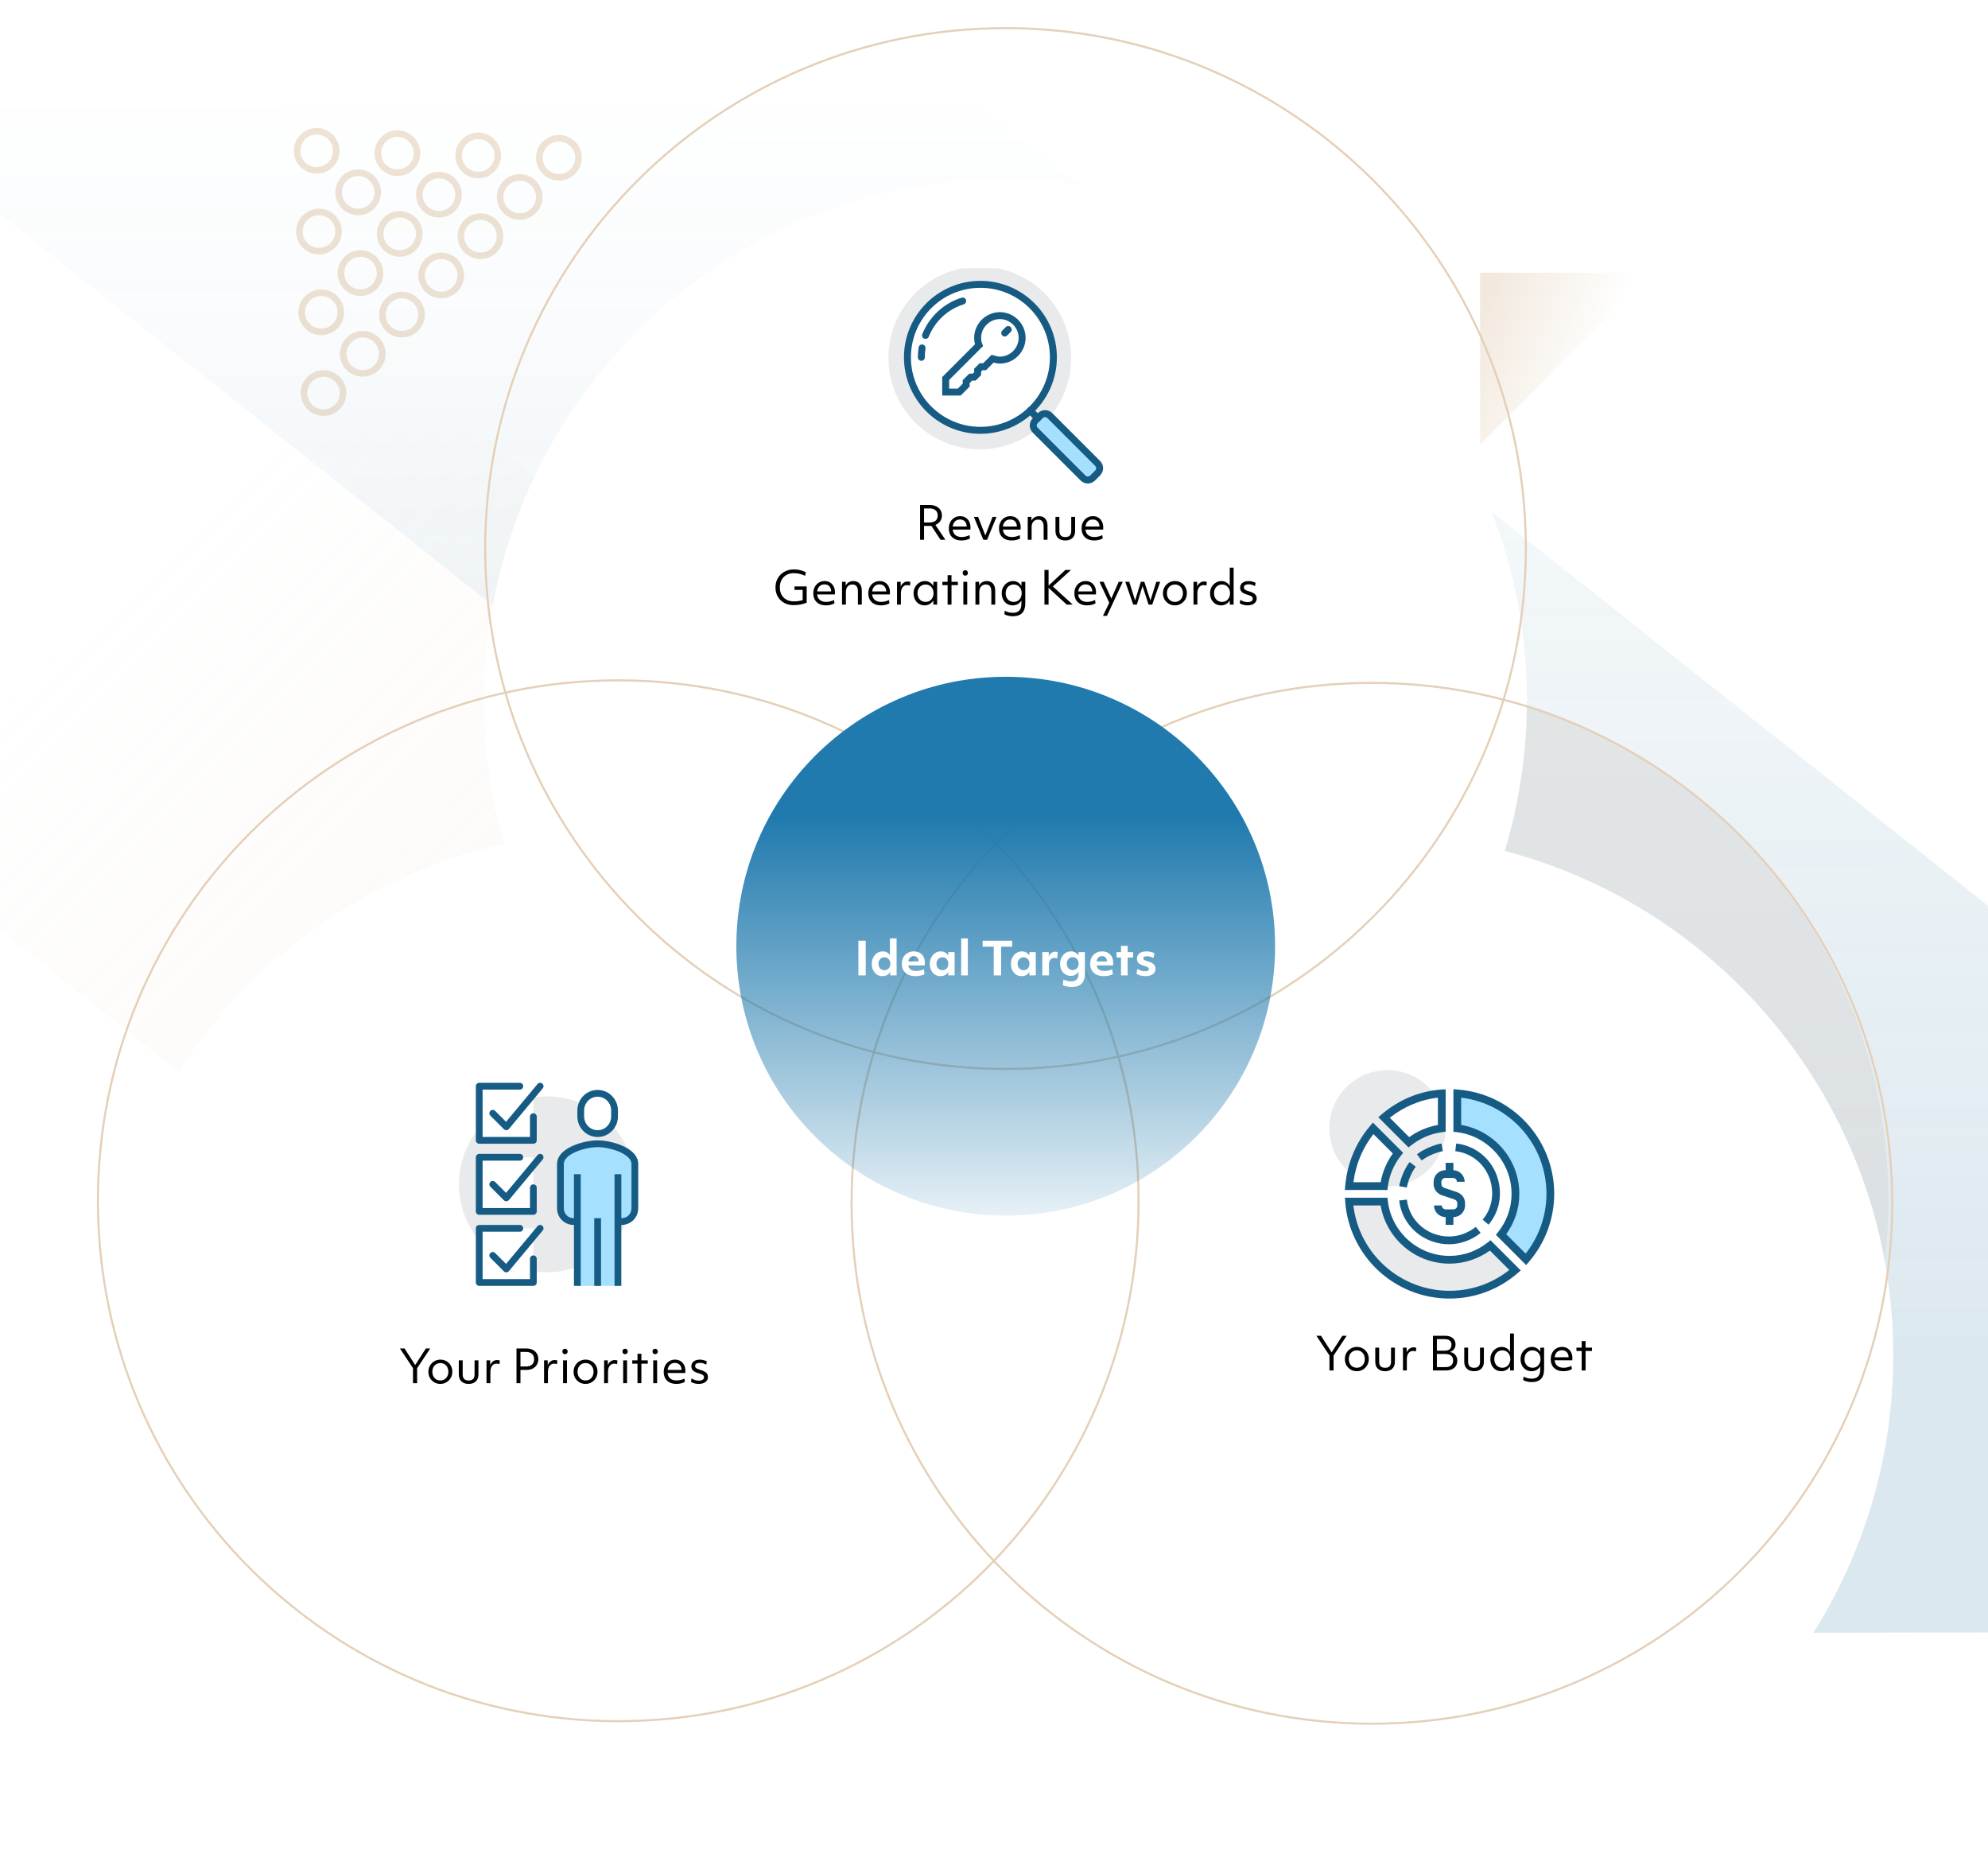<?xml version="1.0" encoding="utf-8"?>
<svg xmlns="http://www.w3.org/2000/svg" width="1000" height="942" viewBox="0 0 1000 942" fill="none">
<g clip-path="url(#clip0_3295_166134)">
<path opacity="0.6" fill-rule="evenodd" clip-rule="evenodd" d="M275.346 73.546C278.551 70.341 283.737 70.341 286.941 73.546C290.146 76.75 290.146 81.936 286.941 85.141C283.737 88.345 278.551 88.345 275.346 85.141C272.142 81.936 272.142 76.75 275.346 73.546ZM234.737 72.392C237.934 69.195 243.129 69.189 246.332 72.392C249.529 75.588 249.534 80.784 246.332 83.987C243.128 87.191 237.941 87.191 234.737 83.987C231.54 80.79 231.534 75.594 234.737 72.392ZM255.619 93.273C258.815 90.076 264.011 90.071 267.214 93.273C270.418 96.478 270.418 101.664 267.214 104.868C264.009 108.073 258.823 108.073 255.619 104.868C252.414 101.664 252.414 96.478 255.619 93.273ZM194.118 71.229C197.315 68.032 202.511 68.026 205.713 71.229C208.918 74.433 208.918 79.619 205.713 82.824C202.509 86.028 197.323 86.028 194.118 82.824C190.922 79.627 190.916 74.431 194.118 71.229ZM215 92.111C218.197 88.914 223.393 88.908 226.595 92.111C229.792 95.307 229.798 100.503 226.595 103.705C223.391 106.91 218.204 106.91 215 103.705C211.803 100.509 211.798 95.313 215 92.111ZM235.882 112.992C239.079 109.795 244.274 109.79 247.477 112.992C250.681 116.196 250.681 121.383 247.477 124.587C244.273 127.791 239.086 127.791 235.882 124.587C232.678 121.383 232.678 116.196 235.882 112.992ZM153.499 70.065C156.703 66.861 161.89 66.861 165.094 70.065C168.298 73.269 168.298 78.456 165.094 81.66C161.89 84.864 156.703 84.864 153.499 81.66C150.302 78.463 150.297 73.267 153.499 70.065ZM174.381 90.947C177.585 87.742 182.772 87.742 185.976 90.947C189.18 94.151 189.18 99.337 185.976 102.542C182.772 105.746 177.585 105.746 174.381 102.542C171.184 99.345 171.178 94.149 174.381 90.947ZM195.263 111.828C198.467 108.624 203.653 108.624 206.858 111.828C210.054 115.025 210.06 120.221 206.858 123.423C203.653 126.628 198.467 126.628 195.263 123.423C192.066 120.227 192.06 115.031 195.263 111.828ZM216.144 132.71C219.349 129.506 224.535 129.506 227.739 132.71C230.944 135.914 230.944 141.101 227.739 144.305C224.535 147.509 219.349 147.509 216.144 144.305C212.94 141.101 212.94 135.914 216.144 132.71ZM154.644 110.666C157.849 107.461 163.035 107.461 166.239 110.666C169.443 113.87 169.443 119.056 166.239 122.261C163.035 125.465 157.849 125.465 154.644 122.261C151.447 119.064 151.442 113.868 154.644 110.666ZM175.526 131.547C178.73 128.343 183.917 128.343 187.121 131.547C190.318 134.744 190.324 139.94 187.121 143.142C183.917 146.347 178.73 146.347 175.526 143.142C172.329 139.945 172.324 134.75 175.526 131.547ZM196.408 152.429C199.612 149.225 204.799 149.225 208.003 152.429C211.207 155.633 211.207 160.82 208.003 164.024C204.799 167.228 199.612 167.228 196.408 164.024C193.204 160.82 193.204 155.633 196.408 152.429ZM155.798 151.275C159.003 148.071 164.189 148.071 167.393 151.275C170.59 154.472 170.596 159.668 167.393 162.87C164.196 166.067 159.001 166.073 155.798 162.87C152.602 159.673 152.596 154.478 155.798 151.275ZM176.68 172.157C179.884 168.953 185.071 168.953 188.275 172.157C191.479 175.361 191.479 180.548 188.275 183.752C185.078 186.949 179.883 186.954 176.68 183.752C173.476 180.548 173.476 175.361 176.68 172.157ZM156.952 191.885C160.149 188.688 165.345 188.682 168.547 191.885C171.75 195.087 171.744 200.283 168.547 203.48C165.343 206.684 160.157 206.684 156.952 203.48C153.748 200.275 153.748 195.089 156.952 191.885ZM289.268 71.219C284.779 66.73 277.509 66.73 273.02 71.219C268.531 75.708 268.531 82.978 273.02 87.467C277.509 91.956 284.779 91.956 289.268 87.467C293.757 82.978 293.757 75.708 289.268 71.219ZM248.658 70.065C244.169 65.576 236.89 65.585 232.411 70.065C227.922 74.554 227.931 81.833 232.411 86.313C236.9 90.802 244.169 90.802 248.658 86.313C253.147 81.824 253.138 74.545 248.658 70.065ZM269.54 90.947C265.051 86.458 257.772 86.467 253.292 90.947C248.803 95.436 248.803 102.706 253.292 107.195C257.781 111.684 265.051 111.684 269.54 107.195C274.029 102.706 274.029 95.436 269.54 90.947ZM208.04 68.902C203.551 64.413 196.272 64.422 191.792 68.902C187.303 73.391 187.312 80.67 191.792 85.15C196.281 89.639 203.551 89.639 208.04 85.15C212.529 80.661 212.529 73.391 208.04 68.902ZM228.921 89.784C224.432 85.295 217.154 85.304 212.674 89.784C208.185 94.273 208.194 101.552 212.674 106.032C217.163 110.521 224.432 110.521 228.921 106.032C233.41 101.543 233.401 94.264 228.921 89.784ZM249.803 110.666C245.314 106.177 238.036 106.186 233.556 110.666C229.067 115.155 229.067 122.425 233.556 126.913C238.045 131.402 245.314 131.402 249.803 126.913C254.292 122.425 254.292 115.155 249.803 110.666ZM167.42 67.739C162.931 63.25 155.662 63.25 151.173 67.739C146.684 72.228 146.693 79.506 151.173 83.986C155.662 88.475 162.931 88.475 167.42 83.986C171.909 79.497 171.909 72.228 167.42 67.739ZM188.302 88.62C183.813 84.131 176.544 84.131 172.055 88.62C167.566 93.109 167.575 100.388 172.055 104.868C176.544 109.357 183.813 109.357 188.302 104.868C192.791 100.379 192.791 93.109 188.302 88.62ZM209.184 109.502C204.695 105.013 197.425 105.013 192.936 109.502C188.447 113.991 188.457 121.27 192.936 125.75C197.425 130.239 204.695 130.239 209.184 125.75C213.673 121.261 213.664 113.982 209.184 109.502ZM230.066 130.384C225.577 125.895 218.307 125.895 213.818 130.384C209.329 134.873 209.329 142.142 213.818 146.631C218.307 151.12 225.577 151.12 230.066 146.631C234.555 142.142 234.555 134.873 230.066 130.384ZM168.566 108.339C164.077 103.85 156.807 103.85 152.318 108.339C147.829 112.828 147.838 120.107 152.318 124.587C156.807 129.076 164.077 129.076 168.566 124.587C173.054 120.098 173.054 112.828 168.566 108.339ZM189.447 129.221C184.958 124.732 177.689 124.732 173.2 129.221C168.711 133.71 168.72 140.989 173.2 145.469C177.689 149.958 184.958 149.958 189.447 145.469C193.936 140.98 193.927 133.701 189.447 129.221ZM210.329 150.103C205.84 145.614 198.571 145.614 194.082 150.103C189.593 154.592 189.593 161.861 194.082 166.35C198.571 170.839 205.84 170.839 210.329 166.35C214.818 161.861 214.818 154.592 210.329 150.103ZM169.72 148.949C165.231 144.46 157.961 144.46 153.472 148.949C148.983 153.438 148.992 160.716 153.472 165.196C157.961 169.685 165.24 169.676 169.72 165.196C174.209 160.707 174.199 153.429 169.72 148.949ZM190.601 169.831C186.112 165.342 178.843 165.342 174.354 169.831C169.865 174.32 169.865 181.589 174.354 186.078C178.843 190.567 186.121 190.558 190.601 186.078C195.09 181.589 195.09 174.32 190.601 169.831ZM170.874 189.558C166.385 185.069 159.106 185.079 154.626 189.558C150.137 194.047 150.137 201.317 154.626 205.806C159.115 210.295 166.385 210.295 170.874 205.806C175.354 201.326 175.363 194.047 170.874 189.558Z" fill="#E4D0B8"/>
<path opacity="0.16" d="M163.438 761.963H246.586L163.438 845.111V761.963Z" fill="url(#paint0_linear_3295_166134)"/>
<path opacity="0.48" d="M744.518 137.186H830.918L744.518 223.585V137.186Z" fill="url(#paint1_linear_3295_166134)"/>
<path opacity="0.1" d="M651.147 986.241H1206.59L240.122 216.517H-315.324L651.147 986.241Z" fill="url(#paint2_linear_3295_166134)"/>
<path opacity="0.15" d="M899.031 821.193L1459.56 820.183L482.848 45.174L-77.68 46.184L899.031 821.193Z" fill="url(#paint3_linear_3295_166134)"/>
<path opacity="0.54" d="M949.87 603.134C949.87 747.165 833.11 863.924 689.079 863.924C545.049 863.924 428.289 747.165 428.289 603.134C428.289 459.104 545.049 342.344 689.079 342.344C833.11 342.344 949.87 459.104 949.87 603.134Z" fill="#D9D9D9"/>
<g filter="url(#filter0_ddddd_3295_166134)">
<path d="M505.782 538.13C360.941 538.13 243.524 420.713 243.524 275.873C243.524 131.032 360.941 13.615 505.782 13.615C650.622 13.615 768.039 131.032 768.039 275.873C768.039 420.713 650.622 538.13 505.782 538.13Z" fill="white"/>
</g>
<g filter="url(#filter1_ddddd_3295_166134)">
<path d="M690.086 867.444C545.246 867.444 427.829 750.028 427.829 605.187C427.829 460.346 545.246 342.93 690.086 342.93C834.927 342.93 952.344 460.346 952.344 605.187C952.344 750.028 834.927 867.444 690.086 867.444Z" fill="white"/>
</g>
<g filter="url(#filter2_ddddd_3295_166134)">
<path d="M310.996 866.163C166.156 866.163 48.739 748.747 48.739 603.906C48.739 459.065 166.156 341.648 310.997 341.648C455.837 341.648 573.254 459.065 573.254 603.906C573.254 748.747 455.837 866.163 310.996 866.163Z" fill="white"/>
</g>
<path fill-rule="evenodd" clip-rule="evenodd" d="M49.791 603.906C49.791 748.168 166.739 865.115 311 865.115C455.262 865.115 572.21 748.168 572.21 603.906C572.21 459.644 455.262 342.697 311 342.697C166.739 342.697 49.791 459.644 49.791 603.906ZM48.743 603.906C48.743 748.747 166.16 866.163 311 866.163C455.841 866.163 573.258 748.747 573.258 603.906C573.258 459.065 455.841 341.648 311 341.648C166.16 341.648 48.743 459.065 48.743 603.906Z" fill="#E4D0B8"/>
<path fill-rule="evenodd" clip-rule="evenodd" d="M428.881 605.181C428.881 749.443 545.828 866.39 690.09 866.39C834.352 866.39 951.299 749.443 951.299 605.181C951.299 460.919 834.352 343.972 690.09 343.972C545.828 343.972 428.881 460.919 428.881 605.181ZM427.833 605.181C427.833 750.022 545.249 867.439 690.09 867.439C834.931 867.439 952.348 750.022 952.348 605.181C952.348 460.34 834.931 342.924 690.09 342.924C545.25 342.924 427.833 460.34 427.833 605.181Z" fill="#E4D0B8"/>
<path fill-rule="evenodd" clip-rule="evenodd" d="M244.584 275.873C244.584 420.134 361.532 537.082 505.793 537.082C650.055 537.082 767.002 420.134 767.002 275.873C767.002 131.611 650.055 14.664 505.793 14.664C361.532 14.664 244.584 131.611 244.584 275.873ZM243.536 275.873C243.536 420.713 360.953 538.13 505.793 538.13C650.634 538.13 768.051 420.713 768.051 275.873C768.051 131.032 650.634 13.615 505.793 13.615C360.953 13.615 243.536 131.032 243.536 275.873Z" fill="#E4D0B8"/>
<g clip-path="url(#clip1_3295_166134)">
<path d="M537.808 189.72C543.173 164.905 527.405 140.439 502.59 135.074C477.774 129.71 453.309 145.477 447.944 170.293C442.579 195.108 458.347 219.574 483.162 224.938C507.978 230.303 532.443 214.535 537.808 189.72Z" fill="#E9EAEB"/>
<path d="M493.167 216.423C513.442 216.423 529.878 199.987 529.878 179.712C529.878 159.438 513.442 143.002 493.167 143.002C472.893 143.002 456.457 159.438 456.457 179.712C456.457 199.987 472.893 216.423 493.167 216.423Z" fill="white"/>
<path fill-rule="evenodd" clip-rule="evenodd" d="M493.166 144.75C473.856 144.75 458.203 160.403 458.203 179.712C458.203 199.022 473.856 214.675 493.166 214.675C512.475 214.675 528.128 199.022 528.128 179.712C528.128 160.403 512.475 144.75 493.166 144.75ZM454.707 179.712C454.707 158.472 471.926 141.254 493.166 141.254C514.406 141.254 531.624 158.472 531.624 179.712C531.624 200.953 514.406 218.171 493.166 218.171C471.926 218.171 454.707 200.953 454.707 179.712Z" fill="#155B84"/>
<path fill-rule="evenodd" clip-rule="evenodd" d="M485.922 150.879C486.204 151.803 485.685 152.78 484.762 153.063C476.72 155.525 470.298 161.606 467.166 169.353C466.804 170.248 465.785 170.68 464.89 170.318C463.995 169.956 463.563 168.937 463.925 168.042C467.436 159.357 474.649 152.502 483.739 149.72C484.662 149.437 485.639 149.956 485.922 150.879Z" fill="#155B84"/>
<path fill-rule="evenodd" clip-rule="evenodd" d="M463.994 173.255C464.953 173.362 465.645 174.226 465.538 175.185C465.362 176.775 465.199 178.252 465.199 179.712C465.199 180.678 464.417 181.46 463.451 181.46C462.486 181.46 461.703 180.678 461.703 179.712C461.703 178.042 461.887 176.388 462.059 174.844L462.063 174.799C462.17 173.84 463.034 173.148 463.994 173.255Z" fill="#155B84"/>
<path d="M520.791 216.422L544.74 240.371C546.139 241.77 548.236 241.77 549.635 240.371L552.082 237.924C553.481 236.526 553.481 234.428 552.082 233.029L528.133 209.08C526.735 207.682 524.637 207.682 523.238 209.08L520.791 211.527C519.393 212.926 519.393 215.024 520.791 216.422Z" fill="#A5E0FF"/>
<path fill-rule="evenodd" clip-rule="evenodd" d="M522.004 207.844C524.086 205.763 527.29 205.763 529.371 207.844L553.32 231.793C555.402 233.874 555.402 237.079 553.32 239.16L550.873 241.608C548.792 243.689 545.587 243.689 543.506 241.608L519.557 217.658C517.476 215.577 517.476 212.373 519.557 210.291L522.004 207.844ZM526.899 210.316C526.183 209.6 525.192 209.6 524.477 210.316L522.029 212.764C521.313 213.479 521.313 214.47 522.029 215.186L545.978 239.135C546.694 239.851 547.685 239.851 548.401 239.135L550.848 236.688C551.564 235.972 551.564 234.981 550.848 234.265L526.899 210.316Z" fill="#155B84"/>
<path fill-rule="evenodd" clip-rule="evenodd" d="M516.93 205.221C517.613 204.538 518.72 204.538 519.402 205.221L523.248 209.067C523.931 209.75 523.931 210.856 523.248 211.539C522.565 212.222 521.459 212.222 520.776 211.539L516.93 207.693C516.247 207.011 516.247 205.904 516.93 205.221Z" fill="#155B84"/>
<path fill-rule="evenodd" clip-rule="evenodd" d="M508.389 164.491C509.071 165.173 509.071 166.28 508.389 166.963L506.64 168.711C505.958 169.394 504.851 169.394 504.168 168.711C503.486 168.028 503.486 166.921 504.168 166.239L505.916 164.491C506.599 163.808 507.706 163.808 508.389 164.491Z" fill="#155B84"/>
<path fill-rule="evenodd" clip-rule="evenodd" d="M490.024 169.922C490.024 162.839 495.876 156.986 502.96 156.986C510.044 156.986 515.896 162.839 515.896 169.922C515.896 177.006 510.044 182.858 502.96 182.858C501.85 182.858 500.766 182.626 499.802 182.37L495.993 186.18H494.244L493.52 186.904V188.652L490.748 191.424H489L487.752 192.673V194.421L483.231 198.941H473.941V189.651L490.455 173.138C490.135 172.039 490.024 170.96 490.024 169.922ZM502.96 160.483C497.807 160.483 493.52 164.769 493.52 169.922C493.52 170.974 493.67 171.951 494.078 172.905L494.544 173.993L477.438 191.099V195.445H481.783L484.255 192.973V191.225L487.552 187.928H489.3L490.024 187.204V185.456L492.796 182.684H494.544L498.78 178.448L499.769 178.73C501.041 179.094 502.025 179.362 502.96 179.362C508.113 179.362 512.4 175.075 512.4 169.922C512.4 164.769 508.113 160.483 502.96 160.483Z" fill="#155B84"/>
</g>
<path d="M727.19 567.466C727.19 583.654 714.123 596.721 697.935 596.721C681.747 596.721 668.68 583.654 668.68 567.466C668.68 551.278 681.747 538.211 697.935 538.211C714.123 538.211 727.19 551.278 727.19 567.466Z" fill="#E9EAEB"/>
<path d="M749.618 626.367C743.962 630.853 736.94 633.583 729.139 633.583C712.171 633.583 698.128 620.711 696.178 604.328H678.625C680.575 630.463 702.419 651.136 729.139 651.136C741.816 651.136 753.323 646.456 762.1 638.849L749.618 626.367Z" fill="#E9EAEB"/>
<path fill-rule="evenodd" clip-rule="evenodd" d="M676.523 602.377H697.91L698.115 604.097C699.95 619.515 713.175 631.632 729.139 631.632C736.468 631.632 743.068 629.071 748.405 624.838L749.767 623.758L764.96 638.95L763.377 640.322C754.262 648.222 742.306 653.086 729.139 653.086C701.39 653.086 678.705 631.617 676.68 604.472L676.523 602.377ZM680.772 606.278C683.623 630.404 704.167 649.185 729.139 649.185C740.563 649.185 750.996 645.233 759.207 638.714L749.438 628.945C743.715 633.058 736.782 635.533 729.139 635.533C711.765 635.533 697.299 622.798 694.49 606.278H680.772Z" fill="#155B84"/>
<path fill-rule="evenodd" clip-rule="evenodd" d="M726.996 592.431C725.927 592.431 725.045 593.313 725.045 594.381V595.552C725.045 596.334 725.548 597.059 726.481 597.42L732.912 599.564L732.946 599.576C735.115 600.39 736.942 602.388 736.942 605.108V606.278C736.942 609.501 734.314 612.129 731.091 612.129H727.191C723.968 612.129 721.34 609.501 721.34 606.278H725.24C725.24 607.347 726.122 608.229 727.191 608.229H731.091C732.16 608.229 733.042 607.347 733.042 606.278V605.108C733.042 604.326 732.539 603.601 731.606 603.24L725.174 601.096L725.141 601.083C722.971 600.27 721.145 598.271 721.145 595.552V594.381C721.145 591.159 723.773 588.53 726.996 588.53H730.896C734.119 588.53 736.747 591.159 736.747 594.381H732.847C732.847 593.313 731.964 592.431 730.896 592.431H726.996Z" fill="#155B84"/>
<path fill-rule="evenodd" clip-rule="evenodd" d="M731.092 584.824V590.675H727.191V584.824H731.092Z" fill="#155B84"/>
<path fill-rule="evenodd" clip-rule="evenodd" d="M727.191 616.03V610.179H731.092V616.03H727.191Z" fill="#155B84"/>
<path d="M733.043 549.913V567.466C749.426 569.417 762.298 583.459 762.298 600.427C762.298 608.228 759.568 615.25 755.082 620.906L767.564 633.388C775.17 624.611 779.851 612.909 779.851 600.427C779.851 573.707 759.178 551.863 733.043 549.913Z" fill="#A5E0FF"/>
<path fill-rule="evenodd" clip-rule="evenodd" d="M731.09 547.812L733.185 547.968C760.329 549.994 781.799 572.678 781.799 600.427C781.799 613.395 776.938 625.547 769.035 634.665L767.663 636.248L752.471 621.055L753.551 619.693C757.784 614.356 760.345 607.756 760.345 600.427C760.345 584.463 748.227 571.238 732.81 569.403L731.09 569.198V547.812ZM734.991 552.06V565.778C751.511 568.587 764.246 583.053 764.246 600.427C764.246 608.07 761.771 615.003 757.658 620.726L767.426 630.494C773.943 622.264 777.898 611.672 777.898 600.427C777.898 575.455 759.116 554.911 734.991 552.06Z" fill="#155B84"/>
<path d="M703.199 579.948L690.717 567.466C683.891 575.462 679.6 585.409 678.625 596.526H696.178C696.958 590.285 699.494 584.629 703.199 579.948Z" fill="white"/>
<path fill-rule="evenodd" clip-rule="evenodd" d="M690.604 564.595L705.806 579.797L704.729 581.159C701.229 585.579 698.846 590.905 698.113 596.768L697.9 598.477H676.496L676.682 596.356C677.693 584.833 682.145 574.504 689.234 566.2L690.604 564.595ZM690.862 570.369C685.489 577.234 681.972 585.459 680.797 594.576H694.5C695.44 589.233 697.599 584.341 700.621 580.129L690.862 570.369Z" fill="#155B84"/>
<path d="M725.244 567.466V549.913C714.127 550.693 704.18 555.179 696.184 562.005L708.666 574.487C713.347 570.782 719.003 568.246 725.244 567.466Z" fill="white"/>
<path fill-rule="evenodd" clip-rule="evenodd" d="M727.19 547.821V569.188L725.482 569.402C719.618 570.135 714.293 572.517 709.873 576.017L708.511 577.095L693.309 561.892L694.914 560.522C703.199 553.449 713.534 548.78 725.104 547.968L727.19 547.821ZM699.082 562.149L708.842 571.91C713.055 568.887 717.947 566.729 723.29 565.788V552.052C714.196 553.098 705.966 556.739 699.082 562.149Z" fill="#155B84"/>
<path fill-rule="evenodd" clip-rule="evenodd" d="M707.675 603.322C708.921 614.003 718.001 621.882 728.947 621.882C733.914 621.882 738.759 619.921 742.356 617.043L744.793 620.089C740.589 623.452 734.903 625.782 728.947 625.782C716.099 625.782 705.285 616.497 703.801 603.774L707.675 603.322Z" fill="#155B84"/>
<path fill-rule="evenodd" clip-rule="evenodd" d="M750.594 600.232C750.594 589.102 742.726 580.208 732.035 578.96L732.487 575.086C745.2 576.569 754.495 587.179 754.495 600.232C754.495 606.162 752.376 611.679 748.765 615.928L745.793 613.402C748.812 609.849 750.594 605.225 750.594 600.232Z" fill="#155B84"/>
<path fill-rule="evenodd" clip-rule="evenodd" d="M712.162 586.788C709.849 589.814 708.199 594.19 707.658 597.255L703.816 596.577C704.446 593.01 706.306 588.025 709.064 584.419L712.162 586.788Z" fill="#155B84"/>
<path fill-rule="evenodd" clip-rule="evenodd" d="M725.777 578.943C722.745 579.478 718.165 581.311 715.116 583.642L712.746 580.544C716.328 577.805 721.5 575.737 725.099 575.102L725.777 578.943Z" fill="#155B84"/>
<path d="M275.096 639.897C299.534 639.897 319.344 620.086 319.344 595.649C319.344 571.211 299.534 551.4 275.096 551.4C250.658 551.4 230.848 571.211 230.848 595.649C230.848 620.086 250.658 639.897 275.096 639.897Z" fill="#E9EAEB"/>
<path d="M268.288 546.297H241.059V573.527H268.288V546.297Z" fill="white"/>
<path d="M268.288 582.034H241.059V609.264H268.288V582.034Z" fill="white"/>
<path d="M268.288 617.773H241.059V645.003H268.288V617.773Z" fill="white"/>
<path d="M300.623 575.228C294.326 575.228 281.902 578.631 281.902 585.439V607.733C281.902 611.647 284.796 614.37 288.71 614.37H290.412V646.706H310.834V614.37H312.536C316.45 614.37 319.343 611.647 319.343 607.733V585.439C319.343 578.631 306.92 575.228 300.623 575.228Z" fill="#A5E0FF"/>
<path d="M300.623 570.121C305.388 570.121 309.132 566.207 309.132 561.442V558.549C309.132 553.783 305.388 549.869 300.623 549.869C295.857 549.869 292.113 553.783 292.113 558.549V561.442C292.113 566.207 295.857 570.121 300.623 570.121Z" fill="white"/>
<path fill-rule="evenodd" clip-rule="evenodd" d="M290.414 558.55C290.414 552.889 294.876 548.169 300.625 548.169C306.374 548.169 310.836 552.889 310.836 558.55V561.443C310.836 567.104 306.374 571.825 300.625 571.825C294.876 571.825 290.414 567.104 290.414 561.443V558.55ZM300.625 551.573C296.844 551.573 293.818 554.681 293.818 558.55V561.443C293.818 565.313 296.844 568.421 300.625 568.421C304.407 568.421 307.433 565.313 307.433 561.443V558.55C307.433 554.681 304.407 551.573 300.625 551.573Z" fill="#155B84"/>
<path fill-rule="evenodd" clip-rule="evenodd" d="M312.537 590.544V646.705H309.133V590.544H312.537Z" fill="#155B84"/>
<path fill-rule="evenodd" clip-rule="evenodd" d="M288.711 646.705V590.544H292.115V646.705H288.711Z" fill="#155B84"/>
<path fill-rule="evenodd" clip-rule="evenodd" d="M298.922 646.705V612.668H302.326V646.705H298.922Z" fill="#155B84"/>
<path fill-rule="evenodd" clip-rule="evenodd" d="M285.154 582.168C284.112 583.221 283.607 584.303 283.607 585.438V607.563C283.607 610.537 285.738 612.668 288.712 612.668H290.414V616.072H288.712C283.858 616.072 280.203 612.417 280.203 607.563V585.438C280.203 583.17 281.251 581.273 282.735 579.774C284.203 578.291 286.162 577.121 288.222 576.221C292.333 574.423 297.246 573.525 300.625 573.525C304.005 573.525 308.918 574.423 313.029 576.221C315.089 577.121 317.048 578.291 318.516 579.774C320 581.273 321.048 583.17 321.048 585.438V607.563C321.048 612.417 317.393 616.072 312.538 616.072H310.837V612.668H312.538C315.513 612.668 317.644 610.537 317.644 607.563V585.438C317.644 584.303 317.139 583.221 316.097 582.168C315.038 581.099 313.498 580.141 311.665 579.339C307.99 577.733 303.543 576.929 300.625 576.929C297.708 576.929 293.261 577.733 289.586 579.339C287.753 580.141 286.213 581.099 285.154 582.168Z" fill="#155B84"/>
<path fill-rule="evenodd" clip-rule="evenodd" d="M239.359 546.296C239.359 545.356 240.121 544.594 241.061 544.594H261.484C262.423 544.594 263.185 545.356 263.185 546.296C263.185 547.236 262.423 547.997 261.484 547.997H242.763V571.824H266.589V561.612C266.589 560.672 267.351 559.91 268.291 559.91C269.231 559.91 269.993 560.672 269.993 561.612V573.525C269.993 574.465 269.231 575.227 268.291 575.227H241.061C240.121 575.227 239.359 574.465 239.359 573.525V546.296Z" fill="#155B84"/>
<path fill-rule="evenodd" clip-rule="evenodd" d="M272.781 544.988C273.504 545.59 273.601 546.663 272.999 547.385L255.981 567.807C255.675 568.175 255.228 568.396 254.75 568.418C254.273 568.44 253.808 568.259 253.47 567.921L246.663 561.114C245.998 560.449 245.998 559.372 246.663 558.707C247.327 558.043 248.405 558.043 249.069 558.707L254.559 564.197L270.385 545.206C270.986 544.484 272.059 544.387 272.781 544.988Z" fill="#155B84"/>
<path fill-rule="evenodd" clip-rule="evenodd" d="M239.359 582.035C239.359 581.095 240.121 580.333 241.061 580.333H261.484C262.423 580.333 263.185 581.095 263.185 582.035C263.185 582.975 262.423 583.737 261.484 583.737H242.763V607.563H266.589V597.352C266.589 596.412 267.351 595.65 268.291 595.65C269.231 595.65 269.993 596.412 269.993 597.352V609.265C269.993 610.205 269.231 610.966 268.291 610.966H241.061C240.121 610.966 239.359 610.205 239.359 609.265V582.035Z" fill="#155B84"/>
<path fill-rule="evenodd" clip-rule="evenodd" d="M272.781 580.728C273.504 581.329 273.601 582.402 272.999 583.124L255.981 603.547C255.675 603.914 255.228 604.136 254.75 604.157C254.273 604.179 253.808 603.999 253.47 603.661L246.663 596.853C245.998 596.189 245.998 595.111 246.663 594.446C247.327 593.782 248.405 593.782 249.069 594.446L254.559 599.936L270.385 580.945C270.986 580.223 272.059 580.126 272.781 580.728Z" fill="#155B84"/>
<path fill-rule="evenodd" clip-rule="evenodd" d="M239.359 617.774C239.359 616.834 240.121 616.072 241.061 616.072H261.484C262.423 616.072 263.185 616.834 263.185 617.774C263.185 618.714 262.423 619.476 261.484 619.476H242.763V643.302H266.589V633.091C266.589 632.151 267.351 631.389 268.291 631.389C269.231 631.389 269.993 632.151 269.993 633.091V645.004C269.993 645.944 269.231 646.706 268.291 646.706H241.061C240.121 646.706 239.359 645.944 239.359 645.004V617.774Z" fill="#155B84"/>
<path fill-rule="evenodd" clip-rule="evenodd" d="M272.781 616.467C273.504 617.068 273.601 618.142 272.999 618.864L255.981 639.286C255.675 639.653 255.228 639.875 254.75 639.897C254.273 639.918 253.808 639.738 253.47 639.4L246.663 632.592C245.998 631.928 245.998 630.85 246.663 630.186C247.327 629.521 248.405 629.521 249.069 630.186L254.559 635.675L270.385 616.685C270.986 615.963 272.059 615.865 272.781 616.467Z" fill="#155B84"/>
<path d="M209.814 688.139V695.652H207.747V688.116L201.176 678.19H203.496L208.849 686.53L214.226 678.19H216.408L209.814 688.139Z" fill="black"/>
<path d="M226.724 693.009C226.188 693.928 225.461 694.664 224.542 695.215C223.638 695.751 222.627 696.019 221.509 696.019C220.36 696.019 219.334 695.751 218.43 695.215C217.527 694.679 216.807 693.951 216.271 693.032C215.75 692.113 215.489 691.072 215.489 689.908C215.489 688.759 215.757 687.725 216.294 686.806C216.83 685.887 217.55 685.16 218.453 684.623C219.372 684.072 220.391 683.796 221.509 683.796C222.658 683.796 223.684 684.064 224.588 684.6C225.507 685.137 226.226 685.864 226.747 686.783C227.268 687.702 227.528 688.744 227.528 689.908C227.528 691.041 227.26 692.075 226.724 693.009ZM217.994 692.182C218.346 692.841 218.821 693.354 219.418 693.722C220.031 694.089 220.728 694.273 221.509 694.273C222.305 694.273 223.002 694.089 223.6 693.722C224.197 693.354 224.664 692.841 225.001 692.182C225.353 691.524 225.53 690.765 225.53 689.908C225.53 689.05 225.353 688.292 225.001 687.633C224.664 686.975 224.197 686.461 223.6 686.094C223.002 685.726 222.305 685.542 221.509 685.542C220.728 685.542 220.031 685.726 219.418 686.094C218.821 686.461 218.346 686.975 217.994 687.633C217.657 688.292 217.488 689.05 217.488 689.908C217.488 690.765 217.657 691.524 217.994 692.182Z" fill="black"/>
<path d="M230.786 684.164H232.739V691.263C232.739 693.285 233.742 694.296 235.749 694.296C237.725 694.296 238.712 693.285 238.712 691.263V684.164H240.665V691.263C240.665 692.749 240.229 693.913 239.356 694.755C238.483 695.598 237.273 696.019 235.726 696.019C234.179 696.019 232.969 695.598 232.096 694.755C231.223 693.913 230.786 692.749 230.786 691.263V684.164Z" fill="black"/>
<path d="M244.721 684.164H246.559L246.582 686.553C246.903 685.757 247.371 685.137 247.983 684.692C248.596 684.233 249.293 684.003 250.074 684.003C250.304 684.003 250.549 684.026 250.809 684.072C251.085 684.118 251.292 684.179 251.43 684.256L251.223 686.094C251.024 686.017 250.802 685.956 250.556 685.91C250.311 685.849 250.074 685.818 249.844 685.818C248.864 685.818 248.09 686.186 247.524 686.921C246.957 687.656 246.674 688.682 246.674 690V695.652H244.721V684.164Z" fill="black"/>
<path d="M259.806 678.19H264.861C266.04 678.19 267.074 678.42 267.962 678.88C268.851 679.324 269.54 679.944 270.03 680.741C270.536 681.537 270.788 682.471 270.788 683.544C270.788 684.616 270.536 685.565 270.03 686.393C269.54 687.204 268.851 687.84 267.962 688.299C267.074 688.759 266.04 688.989 264.861 688.989H261.805V695.652H259.806V678.19ZM264.493 687.266C265.841 687.266 266.875 686.952 267.595 686.324C268.315 685.696 268.675 684.792 268.675 683.613C268.675 682.433 268.307 681.522 267.572 680.879C266.852 680.235 265.826 679.914 264.493 679.914H261.805V687.266H264.493Z" fill="black"/>
<path d="M273.664 684.164H275.502L275.525 686.553C275.847 685.757 276.314 685.137 276.926 684.692C277.539 684.233 278.236 684.003 279.017 684.003C279.247 684.003 279.492 684.026 279.752 684.072C280.028 684.118 280.235 684.179 280.373 684.256L280.166 686.094C279.967 686.017 279.745 685.956 279.5 685.91C279.255 685.849 279.017 685.818 278.787 685.818C277.807 685.818 277.034 686.186 276.467 686.921C275.9 687.656 275.617 688.682 275.617 690V695.652H273.664V684.164Z" fill="black"/>
<path d="M283.244 684.164H285.197V695.652H283.244V684.164ZM283.244 680.695C282.999 680.434 282.877 680.105 282.877 679.707C282.877 679.309 282.999 678.979 283.244 678.719C283.505 678.458 283.827 678.328 284.209 678.328C284.608 678.328 284.929 678.458 285.174 678.719C285.419 678.979 285.542 679.309 285.542 679.707C285.542 680.105 285.419 680.434 285.174 680.695C284.929 680.955 284.608 681.085 284.209 681.085C283.827 681.085 283.505 680.955 283.244 680.695Z" fill="black"/>
<path d="M299.755 693.009C299.219 693.928 298.492 694.664 297.573 695.215C296.669 695.751 295.658 696.019 294.54 696.019C293.391 696.019 292.365 695.751 291.461 695.215C290.558 694.679 289.838 693.951 289.302 693.032C288.781 692.113 288.521 691.072 288.521 689.908C288.521 688.759 288.789 687.725 289.325 686.806C289.861 685.887 290.581 685.16 291.484 684.623C292.403 684.072 293.422 683.796 294.54 683.796C295.689 683.796 296.715 684.064 297.619 684.6C298.538 685.137 299.258 685.864 299.778 686.783C300.299 687.702 300.56 688.744 300.56 689.908C300.56 691.041 300.292 692.075 299.755 693.009ZM291.025 692.182C291.377 692.841 291.852 693.354 292.449 693.722C293.062 694.089 293.759 694.273 294.54 694.273C295.337 694.273 296.034 694.089 296.631 693.722C297.228 693.354 297.695 692.841 298.032 692.182C298.385 691.524 298.561 690.765 298.561 689.908C298.561 689.05 298.385 688.292 298.032 687.633C297.695 686.975 297.228 686.461 296.631 686.094C296.034 685.726 295.337 685.542 294.54 685.542C293.759 685.542 293.062 685.726 292.449 686.094C291.852 686.461 291.377 686.975 291.025 687.633C290.688 688.292 290.519 689.05 290.519 689.908C290.519 690.765 290.688 691.524 291.025 692.182Z" fill="black"/>
<path d="M303.886 684.164H305.724L305.747 686.553C306.069 685.757 306.536 685.137 307.149 684.692C307.761 684.233 308.458 684.003 309.239 684.003C309.469 684.003 309.714 684.026 309.975 684.072C310.25 684.118 310.457 684.179 310.595 684.256L310.388 686.094C310.189 686.017 309.967 685.956 309.722 685.91C309.477 685.849 309.239 685.818 309.01 685.818C308.029 685.818 307.256 686.186 306.689 686.921C306.122 687.656 305.839 688.682 305.839 690V695.652H303.886V684.164Z" fill="black"/>
<path d="M313.467 684.164H315.419V695.652H313.467V684.164ZM313.467 680.695C313.222 680.434 313.099 680.105 313.099 679.707C313.099 679.309 313.222 678.979 313.467 678.719C313.727 678.458 314.049 678.328 314.432 678.328C314.83 678.328 315.151 678.458 315.397 678.719C315.642 678.979 315.764 679.309 315.764 679.707C315.764 680.105 315.642 680.434 315.397 680.695C315.151 680.955 314.83 681.085 314.432 681.085C314.049 681.085 313.727 680.955 313.467 680.695Z" fill="black"/>
<path d="M320.673 685.841H318.031V684.164H320.673V680.856H322.626V684.164H325.842V685.841H322.626V695.652H320.673V685.841Z" fill="black"/>
<path d="M328.589 684.164H330.542V695.652H328.589V684.164ZM328.589 680.695C328.344 680.434 328.221 680.105 328.221 679.707C328.221 679.309 328.344 678.979 328.589 678.719C328.849 678.458 329.171 678.328 329.554 678.328C329.952 678.328 330.274 678.458 330.519 678.719C330.764 678.979 330.886 679.309 330.886 679.707C330.886 680.105 330.764 680.434 330.519 680.695C330.274 680.955 329.952 681.085 329.554 681.085C329.171 681.085 328.849 680.955 328.589 680.695Z" fill="black"/>
<path d="M340.229 696.019C338.927 696.019 337.794 695.774 336.829 695.284C335.879 694.794 335.144 694.097 334.623 693.193C334.118 692.274 333.865 691.194 333.865 689.954C333.865 688.744 334.11 687.679 334.6 686.76C335.09 685.841 335.764 685.121 336.622 684.6C337.48 684.064 338.46 683.796 339.563 683.796C340.604 683.796 341.508 684.034 342.274 684.509C343.055 684.983 343.66 685.642 344.089 686.484C344.533 687.327 344.755 688.315 344.755 689.448C344.755 689.647 344.748 689.831 344.732 690C344.732 690.168 344.725 690.344 344.709 690.528H335.795C335.933 691.738 336.392 692.665 337.173 693.308C337.955 693.951 339.004 694.273 340.321 694.273C341.669 694.273 342.986 693.959 344.273 693.331L344.503 694.985C343.982 695.307 343.338 695.56 342.573 695.743C341.822 695.927 341.041 696.019 340.229 696.019ZM339.448 685.474C338.452 685.474 337.633 685.788 336.99 686.416C336.346 687.028 335.956 687.886 335.818 688.989H342.871C342.871 688.82 342.856 688.659 342.825 688.506C342.703 687.526 342.343 686.775 341.746 686.255C341.163 685.734 340.398 685.474 339.448 685.474Z" fill="black"/>
<path d="M354.828 695.077C353.97 695.705 352.836 696.019 351.427 696.019C350.707 696.019 349.987 695.92 349.268 695.72C348.563 695.521 347.996 695.261 347.567 694.939L347.866 693.216C348.356 693.568 348.923 693.852 349.566 694.066C350.225 694.281 350.845 694.388 351.427 694.388C352.285 694.388 352.951 694.242 353.426 693.951C353.901 693.645 354.138 693.231 354.138 692.711C354.138 692.374 354.062 692.098 353.909 691.884C353.755 691.654 353.48 691.447 353.081 691.263C352.683 691.064 352.109 690.857 351.358 690.643C350.072 690.26 349.153 689.801 348.601 689.264C348.05 688.728 347.774 688.031 347.774 687.174C347.774 686.132 348.157 685.313 348.923 684.715C349.704 684.103 350.761 683.796 352.093 683.796C352.721 683.796 353.357 683.888 354 684.072C354.644 684.241 355.164 684.455 355.563 684.715L355.241 686.37C354.261 685.742 353.196 685.428 352.048 685.428C351.282 685.428 350.692 685.565 350.278 685.841C349.865 686.102 349.658 686.477 349.658 686.967C349.658 687.442 349.834 687.817 350.187 688.093C350.539 688.368 351.19 688.644 352.139 688.92C353.61 689.349 354.636 689.839 355.218 690.39C355.815 690.942 356.114 691.677 356.114 692.596C356.114 693.622 355.685 694.449 354.828 695.077Z" fill="black"/>
<path d="M462.815 253.998H467.8C469.01 253.998 470.06 254.22 470.948 254.664C471.852 255.093 472.549 255.706 473.039 256.502C473.544 257.283 473.797 258.202 473.797 259.259C473.797 260.408 473.491 261.388 472.878 262.2C472.281 263.012 471.492 263.609 470.512 263.992L475.543 271.459H473.085L468.49 264.475C468.245 264.49 467.992 264.498 467.732 264.498H464.814V271.459H462.815V253.998ZM467.341 262.775C470.236 262.775 471.683 261.603 471.683 259.259C471.683 258.111 471.323 257.238 470.603 256.64C469.899 256.028 468.873 255.721 467.525 255.721H464.814V262.775H467.341Z" fill="black"/>
<path d="M483.646 271.827C482.344 271.827 481.211 271.582 480.246 271.092C479.296 270.601 478.561 269.904 478.04 269.001C477.535 268.082 477.282 267.002 477.282 265.761C477.282 264.551 477.527 263.487 478.017 262.568C478.507 261.649 479.181 260.929 480.039 260.408C480.897 259.872 481.877 259.604 482.98 259.604C484.021 259.604 484.925 259.841 485.691 260.316C486.472 260.791 487.077 261.45 487.506 262.292C487.95 263.134 488.172 264.122 488.172 265.256C488.172 265.455 488.165 265.639 488.149 265.807C488.149 265.976 488.142 266.152 488.126 266.336H479.212C479.35 267.546 479.809 268.472 480.59 269.116C481.372 269.759 482.421 270.081 483.738 270.081C485.086 270.081 486.403 269.767 487.69 269.139L487.919 270.793C487.399 271.115 486.755 271.367 485.99 271.551C485.239 271.735 484.458 271.827 483.646 271.827ZM482.865 261.281C481.869 261.281 481.05 261.595 480.407 262.223C479.763 262.836 479.373 263.694 479.235 264.796H486.288C486.288 264.628 486.273 264.467 486.242 264.314C486.12 263.334 485.76 262.583 485.162 262.062C484.58 261.542 483.815 261.281 482.865 261.281Z" fill="black"/>
<path d="M489.895 259.972H492.009L495.639 269.299L499.269 259.972H501.245L496.535 271.459H494.628L489.895 259.972Z" fill="black"/>
<path d="M508.887 271.827C507.585 271.827 506.452 271.582 505.487 271.092C504.537 270.601 503.802 269.904 503.281 269.001C502.776 268.082 502.523 267.002 502.523 265.761C502.523 264.551 502.768 263.487 503.258 262.568C503.749 261.649 504.422 260.929 505.28 260.408C506.138 259.872 507.118 259.604 508.221 259.604C509.263 259.604 510.166 259.841 510.932 260.316C511.713 260.791 512.318 261.45 512.747 262.292C513.191 263.134 513.413 264.122 513.413 265.256C513.413 265.455 513.406 265.639 513.39 265.807C513.39 265.976 513.383 266.152 513.367 266.336H504.453C504.591 267.546 505.05 268.472 505.832 269.116C506.613 269.759 507.662 270.081 508.979 270.081C510.327 270.081 511.644 269.767 512.931 269.139L513.161 270.793C512.64 271.115 511.997 271.367 511.231 271.551C510.48 271.735 509.699 271.827 508.887 271.827ZM508.106 261.281C507.111 261.281 506.291 261.595 505.648 262.223C505.005 262.836 504.614 263.694 504.476 264.796H511.529C511.529 264.628 511.514 264.467 511.483 264.314C511.361 263.334 511.001 262.583 510.404 262.062C509.822 261.542 509.056 261.281 508.106 261.281Z" fill="black"/>
<path d="M516.969 259.972H518.807L518.83 261.947C519.151 261.212 519.649 260.638 520.323 260.224C521.012 259.811 521.794 259.604 522.667 259.604C524.03 259.604 525.079 260.033 525.814 260.891C526.549 261.733 526.917 262.943 526.917 264.521V271.459H524.964V264.865C524.964 262.506 524.045 261.327 522.207 261.327C521.181 261.327 520.377 261.664 519.795 262.338C519.213 263.012 518.922 263.939 518.922 265.118V271.459H516.969V259.972Z" fill="black"/>
<path d="M530.923 259.972H532.876V267.071C532.876 269.093 533.879 270.104 535.885 270.104C537.861 270.104 538.849 269.093 538.849 267.071V259.972H540.802V267.071C540.802 268.557 540.366 269.721 539.492 270.563C538.619 271.406 537.409 271.827 535.862 271.827C534.315 271.827 533.105 271.406 532.232 270.563C531.359 269.721 530.923 268.557 530.923 267.071V259.972Z" fill="black"/>
<path d="M550.417 271.827C549.116 271.827 547.982 271.582 547.017 271.092C546.068 270.601 545.332 269.904 544.812 269.001C544.306 268.082 544.053 267.002 544.053 265.761C544.053 264.551 544.298 263.487 544.789 262.568C545.279 261.649 545.953 260.929 546.81 260.408C547.668 259.872 548.648 259.604 549.751 259.604C550.793 259.604 551.696 259.841 552.462 260.316C553.243 260.791 553.848 261.45 554.277 262.292C554.721 263.134 554.944 264.122 554.944 265.256C554.944 265.455 554.936 265.639 554.921 265.807C554.921 265.976 554.913 266.152 554.898 266.336H545.983C546.121 267.546 546.581 268.472 547.362 269.116C548.143 269.759 549.192 270.081 550.509 270.081C551.857 270.081 553.175 269.767 554.461 269.139L554.691 270.793C554.17 271.115 553.527 271.367 552.761 271.551C552.01 271.735 551.229 271.827 550.417 271.827ZM549.636 261.281C548.641 261.281 547.821 261.595 547.178 262.223C546.535 262.836 546.144 263.694 546.006 264.796H553.06C553.06 264.628 553.044 264.467 553.014 264.314C552.891 263.334 552.531 262.583 551.934 262.062C551.352 261.542 550.586 261.281 549.636 261.281Z" fill="black"/>
<path d="M405.774 303.126C403.722 303.938 401.562 304.344 399.295 304.344C397.488 304.344 395.887 303.969 394.493 303.218C393.115 302.468 392.035 301.426 391.254 300.093C390.473 298.746 390.082 297.199 390.082 295.453C390.082 294.12 390.312 292.902 390.771 291.799C391.231 290.697 391.874 289.739 392.701 288.928C393.544 288.116 394.532 287.488 395.665 287.044C396.814 286.599 398.07 286.377 399.433 286.377C400.49 286.377 401.524 286.5 402.535 286.745C403.561 286.99 404.503 287.35 405.36 287.825L404.97 289.617C404.158 289.173 403.247 288.836 402.236 288.606C401.24 288.376 400.229 288.261 399.203 288.261C397.84 288.261 396.63 288.568 395.573 289.18C394.532 289.778 393.72 290.612 393.138 291.685C392.556 292.741 392.265 293.974 392.265 295.384C392.265 296.823 392.556 298.072 393.138 299.129C393.72 300.185 394.539 301.005 395.596 301.587C396.653 302.169 397.901 302.46 399.341 302.46C400.903 302.46 402.374 302.245 403.752 301.817V296.693H399.64V294.924H405.774V303.126Z" fill="black"/>
<path d="M415.472 304.459C414.17 304.459 413.037 304.214 412.072 303.724C411.122 303.233 410.387 302.537 409.866 301.633C409.361 300.714 409.108 299.634 409.108 298.393C409.108 297.183 409.353 296.119 409.843 295.2C410.334 294.281 411.008 293.561 411.865 293.04C412.723 292.504 413.703 292.236 414.806 292.236C415.848 292.236 416.751 292.473 417.517 292.948C418.298 293.423 418.903 294.082 419.332 294.924C419.776 295.767 419.998 296.754 419.998 297.888C419.998 298.087 419.991 298.271 419.976 298.439C419.976 298.608 419.968 298.784 419.953 298.968H411.038C411.176 300.178 411.636 301.104 412.417 301.748C413.198 302.391 414.247 302.713 415.564 302.713C416.912 302.713 418.229 302.399 419.516 301.771L419.746 303.425C419.225 303.747 418.582 303.999 417.816 304.183C417.065 304.367 416.284 304.459 415.472 304.459ZM414.691 293.913C413.696 293.913 412.876 294.227 412.233 294.855C411.59 295.468 411.199 296.326 411.061 297.428H418.115C418.115 297.26 418.099 297.099 418.069 296.946C417.946 295.966 417.586 295.215 416.989 294.694C416.407 294.174 415.641 293.913 414.691 293.913Z" fill="black"/>
<path d="M423.554 292.604H425.392L425.415 294.579C425.737 293.844 426.234 293.27 426.908 292.856C427.598 292.443 428.379 292.236 429.252 292.236C430.615 292.236 431.664 292.665 432.399 293.523C433.135 294.365 433.502 295.575 433.502 297.153V304.091H431.549V297.497C431.549 295.139 430.63 293.959 428.792 293.959C427.766 293.959 426.962 294.296 426.38 294.97C425.798 295.644 425.507 296.571 425.507 297.75V304.091H423.554V292.604Z" fill="black"/>
<path d="M443.137 304.459C441.835 304.459 440.701 304.214 439.736 303.724C438.787 303.233 438.052 302.537 437.531 301.633C437.025 300.714 436.773 299.634 436.773 298.393C436.773 297.183 437.018 296.119 437.508 295.2C437.998 294.281 438.672 293.561 439.53 293.04C440.387 292.504 441.368 292.236 442.47 292.236C443.512 292.236 444.416 292.473 445.182 292.948C445.963 293.423 446.568 294.082 446.997 294.924C447.441 295.767 447.663 296.754 447.663 297.888C447.663 298.087 447.655 298.271 447.64 298.439C447.64 298.608 447.632 298.784 447.617 298.968H438.703C438.84 300.178 439.3 301.104 440.081 301.748C440.862 302.391 441.911 302.713 443.229 302.713C444.577 302.713 445.894 302.399 447.18 301.771L447.41 303.425C446.889 303.747 446.246 303.999 445.48 304.183C444.73 304.367 443.949 304.459 443.137 304.459ZM442.356 293.913C441.36 293.913 440.541 294.227 439.897 294.855C439.254 295.468 438.863 296.326 438.726 297.428H445.779C445.779 297.26 445.764 297.099 445.733 296.946C445.61 295.966 445.25 295.215 444.653 294.694C444.071 294.174 443.305 293.913 442.356 293.913Z" fill="black"/>
<path d="M451.218 292.604H453.056L453.079 294.993C453.401 294.197 453.868 293.576 454.481 293.132C455.093 292.673 455.79 292.443 456.571 292.443C456.801 292.443 457.046 292.466 457.307 292.512C457.582 292.558 457.789 292.619 457.927 292.696L457.72 294.534C457.521 294.457 457.299 294.396 457.054 294.35C456.809 294.288 456.571 294.258 456.342 294.258C455.361 294.258 454.588 294.625 454.021 295.361C453.454 296.096 453.171 297.122 453.171 298.439V304.091H451.218V292.604Z" fill="black"/>
<path d="M471.401 304.091H469.494L469.448 302C468.989 302.782 468.384 303.387 467.633 303.815C466.883 304.244 466.025 304.459 465.06 304.459C464.003 304.459 463.053 304.198 462.211 303.678C461.384 303.157 460.733 302.437 460.258 301.518C459.783 300.584 459.546 299.527 459.546 298.347C459.546 297.214 459.799 296.188 460.304 295.269C460.825 294.334 461.522 293.599 462.395 293.063C463.268 292.512 464.233 292.236 465.29 292.236C466.163 292.236 466.959 292.45 467.679 292.879C468.414 293.308 469.004 293.913 469.448 294.694L469.494 292.604H471.401V304.091ZM462.05 300.622C462.402 301.281 462.877 301.794 463.475 302.161C464.087 302.529 464.784 302.713 465.565 302.713C466.362 302.713 467.059 302.529 467.656 302.161C468.253 301.794 468.721 301.281 469.058 300.622C469.41 299.963 469.586 299.205 469.586 298.347C469.586 297.49 469.41 296.731 469.058 296.073C468.721 295.414 468.253 294.901 467.656 294.534C467.059 294.166 466.362 293.982 465.565 293.982C464.784 293.982 464.087 294.166 463.475 294.534C462.877 294.901 462.402 295.414 462.05 296.073C461.713 296.731 461.545 297.49 461.545 298.347C461.545 299.205 461.713 299.963 462.05 300.622Z" fill="black"/>
<path d="M476.665 294.281H474.023V292.604H476.665V289.295H478.618V292.604H481.835V294.281H478.618V304.091H476.665V294.281Z" fill="black"/>
<path d="M484.582 292.604H486.534V304.091H484.582V292.604ZM484.582 289.134C484.336 288.874 484.214 288.545 484.214 288.146C484.214 287.748 484.336 287.419 484.582 287.159C484.842 286.898 485.164 286.768 485.546 286.768C485.945 286.768 486.266 286.898 486.511 287.159C486.756 287.419 486.879 287.748 486.879 288.146C486.879 288.545 486.756 288.874 486.511 289.134C486.266 289.395 485.945 289.525 485.546 289.525C485.164 289.525 484.842 289.395 484.582 289.134Z" fill="black"/>
<path d="M490.662 292.604H492.5L492.523 294.579C492.844 293.844 493.342 293.27 494.016 292.856C494.705 292.443 495.487 292.236 496.36 292.236C497.723 292.236 498.772 292.665 499.507 293.523C500.242 294.365 500.61 295.575 500.61 297.153V304.091H498.657V297.497C498.657 295.139 497.738 293.959 495.9 293.959C494.874 293.959 494.07 294.296 493.488 294.97C492.906 295.644 492.615 296.571 492.615 297.75V304.091H490.662V292.604Z" fill="black"/>
<path d="M515.736 303.425C515.736 307.76 513.653 309.927 509.487 309.927C508.644 309.927 507.817 309.827 507.005 309.628C506.209 309.429 505.604 309.184 505.19 308.893L505.443 307.147C505.979 307.484 506.599 307.744 507.304 307.928C508.024 308.112 508.751 308.204 509.487 308.204C510.942 308.204 512.021 307.828 512.726 307.078C513.431 306.327 513.783 305.179 513.783 303.632V302C513.323 302.782 512.718 303.387 511.968 303.815C511.217 304.244 510.36 304.459 509.395 304.459C508.338 304.459 507.388 304.198 506.546 303.678C505.719 303.157 505.068 302.437 504.593 301.518C504.118 300.584 503.881 299.527 503.881 298.347C503.881 297.214 504.133 296.188 504.639 295.269C505.16 294.334 505.856 293.599 506.73 293.063C507.603 292.512 508.568 292.236 509.624 292.236C510.497 292.236 511.294 292.45 512.014 292.879C512.749 293.308 513.339 293.913 513.783 294.694L513.829 292.604H515.736V303.425ZM505.879 298.347C505.879 299.205 506.048 299.963 506.385 300.622C506.737 301.281 507.212 301.794 507.809 302.161C508.422 302.529 509.119 302.713 509.9 302.713C510.697 302.713 511.393 302.529 511.991 302.161C512.588 301.794 513.055 301.281 513.392 300.622C513.745 299.963 513.921 299.205 513.921 298.347C513.921 297.49 513.745 296.731 513.392 296.073C513.055 295.414 512.588 294.901 511.991 294.534C511.393 294.166 510.697 293.982 509.9 293.982C509.119 293.982 508.422 294.166 507.809 294.534C507.212 294.901 506.737 295.414 506.385 296.073C506.048 296.731 505.879 297.49 505.879 298.347Z" fill="black"/>
<path d="M525.379 286.63H527.447V294.511L535.925 286.63H538.751L529.584 294.947L539.624 304.091H536.591L527.447 295.659V304.091H525.379V286.63Z" fill="black"/>
<path d="M546.794 304.459C545.492 304.459 544.359 304.214 543.394 303.724C542.444 303.233 541.709 302.537 541.188 301.633C540.683 300.714 540.43 299.634 540.43 298.393C540.43 297.183 540.675 296.119 541.165 295.2C541.655 294.281 542.329 293.561 543.187 293.04C544.045 292.504 545.025 292.236 546.128 292.236C547.169 292.236 548.073 292.473 548.839 292.948C549.62 293.423 550.225 294.082 550.654 294.924C551.098 295.767 551.32 296.754 551.32 297.888C551.32 298.087 551.312 298.271 551.297 298.439C551.297 298.608 551.289 298.784 551.274 298.968H542.36C542.498 300.178 542.957 301.104 543.738 301.748C544.519 302.391 545.569 302.713 546.886 302.713C548.234 302.713 549.551 302.399 550.838 301.771L551.067 303.425C550.547 303.747 549.903 303.999 549.137 304.183C548.387 304.367 547.606 304.459 546.794 304.459ZM546.013 293.913C545.017 293.913 544.198 294.227 543.554 294.855C542.911 295.468 542.521 296.326 542.383 297.428H549.436C549.436 297.26 549.421 297.099 549.39 296.946C549.268 295.966 548.908 295.215 548.31 294.694C547.728 294.174 546.962 293.913 546.013 293.913Z" fill="black"/>
<path d="M556.834 309.72H554.812L557.983 303.149L553.043 292.604H555.157L559.016 301.058L562.738 292.604H564.783L556.834 309.72Z" fill="black"/>
<path d="M566.036 292.604H568.035L570.976 302.023L573.871 292.604H575.617L578.673 302.023L581.659 292.604H583.589L579.569 304.091H577.754L574.721 294.786L571.849 304.091H570.034L566.036 292.604Z" fill="black"/>
<path d="M596.224 301.449C595.688 302.368 594.96 303.103 594.041 303.655C593.138 304.191 592.127 304.459 591.008 304.459C589.86 304.459 588.834 304.191 587.93 303.655C587.026 303.119 586.306 302.391 585.77 301.472C585.249 300.553 584.989 299.511 584.989 298.347C584.989 297.199 585.257 296.165 585.793 295.246C586.329 294.327 587.049 293.599 587.953 293.063C588.872 292.512 589.89 292.236 591.008 292.236C592.157 292.236 593.183 292.504 594.087 293.04C595.006 293.576 595.726 294.304 596.247 295.223C596.768 296.142 597.028 297.183 597.028 298.347C597.028 299.481 596.76 300.515 596.224 301.449ZM587.493 300.622C587.846 301.281 588.32 301.794 588.918 302.161C589.53 302.529 590.227 302.713 591.008 302.713C591.805 302.713 592.502 302.529 593.099 302.161C593.697 301.794 594.164 301.281 594.501 300.622C594.853 299.963 595.029 299.205 595.029 298.347C595.029 297.49 594.853 296.731 594.501 296.073C594.164 295.414 593.697 294.901 593.099 294.534C592.502 294.166 591.805 293.982 591.008 293.982C590.227 293.982 589.53 294.166 588.918 294.534C588.32 294.901 587.846 295.414 587.493 296.073C587.156 296.731 586.988 297.49 586.988 298.347C586.988 299.205 587.156 299.963 587.493 300.622Z" fill="black"/>
<path d="M600.355 292.604H602.193L602.215 294.993C602.537 294.197 603.004 293.576 603.617 293.132C604.23 292.673 604.927 292.443 605.708 292.443C605.937 292.443 606.183 292.466 606.443 292.512C606.719 292.558 606.925 292.619 607.063 292.696L606.856 294.534C606.657 294.457 606.435 294.396 606.19 294.35C605.945 294.288 605.708 294.258 605.478 294.258C604.498 294.258 603.724 294.625 603.157 295.361C602.591 296.096 602.307 297.122 602.307 298.439V304.091H600.355V292.604Z" fill="black"/>
<path d="M620.537 304.091H618.63L618.584 302C618.125 302.782 617.52 303.387 616.769 303.815C616.019 304.244 615.161 304.459 614.196 304.459C613.139 304.459 612.19 304.198 611.347 303.678C610.52 303.157 609.869 302.437 609.394 301.518C608.919 300.584 608.682 299.527 608.682 298.347C608.682 297.214 608.935 296.188 609.44 295.269C609.961 294.334 610.658 293.599 611.531 293.063C612.404 292.512 613.369 292.236 614.426 292.236C615.299 292.236 616.095 292.45 616.815 292.879C617.55 293.308 618.14 293.913 618.584 294.694V285.481H620.537V304.091ZM611.186 300.622C611.539 301.281 612.013 301.794 612.611 302.161C613.223 302.529 613.92 302.713 614.702 302.713C615.498 302.713 616.195 302.529 616.792 302.161C617.39 301.794 617.857 301.281 618.194 300.622C618.546 299.963 618.722 299.205 618.722 298.347C618.722 297.49 618.546 296.731 618.194 296.073C617.857 295.414 617.39 294.901 616.792 294.534C616.195 294.166 615.498 293.982 614.702 293.982C613.92 293.982 613.223 294.166 612.611 294.534C612.013 294.901 611.539 295.414 611.186 296.073C610.849 296.731 610.681 297.49 610.681 298.347C610.681 299.205 610.849 299.963 611.186 300.622Z" fill="black"/>
<path d="M630.856 303.517C629.998 304.145 628.865 304.459 627.456 304.459C626.736 304.459 626.016 304.359 625.296 304.16C624.592 303.961 624.025 303.701 623.596 303.379L623.895 301.656C624.385 302.008 624.952 302.291 625.595 302.506C626.253 302.72 626.874 302.828 627.456 302.828C628.314 302.828 628.98 302.682 629.455 302.391C629.929 302.085 630.167 301.671 630.167 301.15C630.167 300.813 630.09 300.538 629.937 300.323C629.784 300.093 629.508 299.887 629.11 299.703C628.712 299.504 628.137 299.297 627.387 299.083C626.1 298.7 625.181 298.24 624.63 297.704C624.078 297.168 623.803 296.471 623.803 295.613C623.803 294.572 624.186 293.752 624.952 293.155C625.733 292.542 626.79 292.236 628.122 292.236C628.75 292.236 629.386 292.328 630.029 292.512C630.672 292.68 631.193 292.895 631.591 293.155L631.27 294.809C630.289 294.181 629.225 293.867 628.076 293.867C627.31 293.867 626.721 294.005 626.307 294.281C625.894 294.541 625.687 294.916 625.687 295.407C625.687 295.881 625.863 296.257 626.215 296.532C626.567 296.808 627.218 297.084 628.168 297.359C629.638 297.788 630.665 298.278 631.247 298.83C631.844 299.381 632.143 300.116 632.143 301.035C632.143 302.062 631.714 302.889 630.856 303.517Z" fill="black"/>
<path d="M670.811 681.752V689.265H668.743V681.729L662.172 671.804H664.492L669.846 680.144L675.222 671.804H677.404L670.811 681.752Z" fill="black"/>
<path d="M687.72 686.623C687.184 687.542 686.457 688.277 685.538 688.829C684.634 689.365 683.623 689.633 682.505 689.633C681.356 689.633 680.33 689.365 679.426 688.829C678.523 688.292 677.803 687.565 677.267 686.646C676.746 685.727 676.486 684.685 676.486 683.521C676.486 682.373 676.754 681.339 677.29 680.42C677.826 679.501 678.546 678.773 679.449 678.237C680.368 677.686 681.387 677.41 682.505 677.41C683.654 677.41 684.68 677.678 685.584 678.214C686.503 678.75 687.223 679.478 687.743 680.397C688.264 681.316 688.524 682.357 688.524 683.521C688.524 684.655 688.256 685.689 687.72 686.623ZM678.99 685.796C679.342 686.454 679.817 686.968 680.414 687.335C681.027 687.703 681.724 687.887 682.505 687.887C683.301 687.887 683.998 687.703 684.596 687.335C685.193 686.968 685.66 686.454 685.997 685.796C686.35 685.137 686.526 684.379 686.526 683.521C686.526 682.664 686.35 681.905 685.997 681.247C685.66 680.588 685.193 680.075 684.596 679.707C683.998 679.34 683.301 679.156 682.505 679.156C681.724 679.156 681.027 679.34 680.414 679.707C679.817 680.075 679.342 680.588 678.99 681.247C678.653 681.905 678.484 682.664 678.484 683.521C678.484 684.379 678.653 685.137 678.99 685.796Z" fill="black"/>
<path d="M691.782 677.778H693.735V684.877C693.735 686.899 694.738 687.91 696.745 687.91C698.721 687.91 699.709 686.899 699.709 684.877V677.778H701.661V684.877C701.661 686.363 701.225 687.527 700.352 688.369C699.479 689.211 698.269 689.633 696.722 689.633C695.175 689.633 693.965 689.211 693.092 688.369C692.219 687.527 691.782 686.363 691.782 684.877V677.778Z" fill="black"/>
<path d="M705.717 677.778H707.555L707.578 680.167C707.9 679.37 708.367 678.75 708.979 678.306C709.592 677.846 710.289 677.617 711.07 677.617C711.3 677.617 711.545 677.64 711.805 677.686C712.081 677.732 712.288 677.793 712.426 677.869L712.219 679.707C712.02 679.631 711.798 679.57 711.553 679.524C711.307 679.462 711.07 679.432 710.84 679.432C709.86 679.432 709.087 679.799 708.52 680.535C707.953 681.27 707.67 682.296 707.67 683.613V689.265H705.717V677.778Z" fill="black"/>
<path d="M720.802 671.804H726.914C728.553 671.804 729.832 672.195 730.751 672.976C731.685 673.757 732.152 674.837 732.152 676.215C732.152 677.073 731.907 677.839 731.417 678.513C730.942 679.171 730.283 679.654 729.441 679.96C730.559 680.175 731.44 680.672 732.083 681.454C732.726 682.219 733.048 683.154 733.048 684.257C733.048 685.834 732.527 687.067 731.486 687.956C730.46 688.829 729.012 689.265 727.143 689.265H720.802V671.804ZM727.258 687.565C728.438 687.565 729.349 687.274 729.992 686.692C730.636 686.11 730.957 685.298 730.957 684.257C730.957 682.066 729.617 680.971 726.937 680.971H722.778V687.565H727.258ZM726.546 679.317C727.771 679.317 728.668 679.072 729.234 678.582C729.816 678.076 730.107 677.287 730.107 676.215C730.107 675.327 729.809 674.653 729.211 674.193C728.629 673.734 727.771 673.504 726.638 673.504H722.778V679.317H726.546Z" fill="black"/>
<path d="M736.543 677.778H738.496V684.877C738.496 686.899 739.499 687.91 741.506 687.91C743.482 687.91 744.47 686.899 744.47 684.877V677.778H746.422V684.877C746.422 686.363 745.986 687.527 745.113 688.369C744.24 689.211 743.03 689.633 741.483 689.633C739.936 689.633 738.726 689.211 737.853 688.369C736.98 687.527 736.543 686.363 736.543 684.877V677.778Z" fill="black"/>
<path d="M761.529 689.265H759.622L759.576 687.174C759.117 687.956 758.512 688.561 757.761 688.989C757.011 689.418 756.153 689.633 755.188 689.633C754.131 689.633 753.181 689.372 752.339 688.852C751.512 688.331 750.861 687.611 750.386 686.692C749.911 685.758 749.674 684.701 749.674 683.521C749.674 682.388 749.927 681.362 750.432 680.443C750.953 679.508 751.65 678.773 752.523 678.237C753.396 677.686 754.361 677.41 755.418 677.41C756.291 677.41 757.087 677.624 757.807 678.053C758.542 678.482 759.132 679.087 759.576 679.868V670.655H761.529V689.265ZM752.178 685.796C752.53 686.454 753.005 686.968 753.603 687.335C754.215 687.703 754.912 687.887 755.693 687.887C756.49 687.887 757.187 687.703 757.784 687.335C758.381 686.968 758.849 686.454 759.186 685.796C759.538 685.137 759.714 684.379 759.714 683.521C759.714 682.664 759.538 681.905 759.186 681.247C758.849 680.588 758.381 680.075 757.784 679.707C757.187 679.34 756.49 679.156 755.693 679.156C754.912 679.156 754.215 679.34 753.603 679.707C753.005 680.075 752.53 680.588 752.178 681.247C751.841 681.905 751.673 682.664 751.673 683.521C751.673 684.379 751.841 685.137 752.178 685.796Z" fill="black"/>
<path d="M776.719 688.599C776.719 692.933 774.635 695.101 770.469 695.101C769.627 695.101 768.8 695.001 767.988 694.802C767.192 694.603 766.587 694.358 766.173 694.067L766.426 692.321C766.962 692.658 767.582 692.918 768.287 693.102C769.007 693.286 769.734 693.378 770.469 693.378C771.924 693.378 773.004 693.002 773.709 692.252C774.413 691.501 774.766 690.353 774.766 688.806V687.174C774.306 687.956 773.701 688.561 772.951 688.989C772.2 689.418 771.342 689.633 770.377 689.633C769.321 689.633 768.371 689.372 767.529 688.852C766.701 688.331 766.05 687.611 765.576 686.692C765.101 685.758 764.863 684.701 764.863 683.521C764.863 682.388 765.116 681.362 765.622 680.443C766.142 679.508 766.839 678.773 767.712 678.237C768.585 677.686 769.55 677.41 770.607 677.41C771.48 677.41 772.277 677.624 772.997 678.053C773.732 678.482 774.321 679.087 774.766 679.868L774.812 677.778H776.719V688.599ZM766.862 683.521C766.862 684.379 767.031 685.137 767.368 685.796C767.72 686.454 768.195 686.968 768.792 687.335C769.405 687.703 770.102 687.887 770.883 687.887C771.679 687.887 772.376 687.703 772.974 687.335C773.571 686.968 774.038 686.454 774.375 685.796C774.727 685.137 774.904 684.379 774.904 683.521C774.904 682.664 774.727 681.905 774.375 681.247C774.038 680.588 773.571 680.075 772.974 679.707C772.376 679.34 771.679 679.156 770.883 679.156C770.102 679.156 769.405 679.34 768.792 679.707C768.195 680.075 767.72 680.588 767.368 681.247C767.031 681.905 766.862 682.664 766.862 683.521Z" fill="black"/>
<path d="M786.417 689.633C785.115 689.633 783.982 689.388 783.017 688.898C782.067 688.407 781.332 687.71 780.811 686.807C780.306 685.888 780.053 684.808 780.053 683.567C780.053 682.357 780.298 681.293 780.788 680.374C781.278 679.455 781.952 678.735 782.81 678.214C783.668 677.678 784.648 677.41 785.751 677.41C786.792 677.41 787.696 677.647 788.462 678.122C789.243 678.597 789.848 679.256 790.277 680.098C790.721 680.94 790.943 681.928 790.943 683.062C790.943 683.261 790.936 683.445 790.92 683.613C790.92 683.782 790.913 683.958 790.897 684.142H781.983C782.121 685.352 782.58 686.278 783.361 686.922C784.143 687.565 785.192 687.887 786.509 687.887C787.857 687.887 789.174 687.573 790.461 686.945L790.69 688.599C790.17 688.92 789.526 689.173 788.761 689.357C788.01 689.541 787.229 689.633 786.417 689.633ZM785.636 679.087C784.64 679.087 783.821 679.401 783.178 680.029C782.534 680.642 782.144 681.5 782.006 682.602H789.059C789.059 682.434 789.044 682.273 789.013 682.12C788.891 681.14 788.531 680.389 787.933 679.868C787.351 679.348 786.586 679.087 785.636 679.087Z" fill="black"/>
<path d="M795.624 679.455H792.982V677.778H795.624V674.469H797.577V677.778H800.794V679.455H797.577V689.265H795.624V679.455Z" fill="black"/>
<path d="M370.399 475.872C370.399 401.038 431.064 340.373 505.899 340.373C580.733 340.373 641.398 401.038 641.398 475.872C641.398 550.707 580.733 611.372 505.899 611.372C431.064 611.372 370.399 550.707 370.399 475.872Z" fill="url(#paint4_linear_3295_166134)"/>
<path d="M431.781 473.108H435.48V490.569H431.781V473.108Z" fill="white"/>
<path d="M451.008 490.569H447.815L447.769 488.846C446.942 490.24 445.64 490.936 443.863 490.936C442.822 490.936 441.895 490.676 441.083 490.155C440.287 489.619 439.659 488.884 439.199 487.95C438.74 487.015 438.51 485.943 438.51 484.733C438.51 483.554 438.755 482.497 439.245 481.563C439.735 480.613 440.394 479.862 441.221 479.311C442.063 478.76 442.998 478.484 444.024 478.484C445.617 478.484 446.827 479.12 447.654 480.391V471.959H451.008V490.569ZM444.851 487.95C445.739 487.95 446.459 487.651 447.011 487.054C447.562 486.441 447.838 485.66 447.838 484.71C447.838 483.761 447.562 482.987 447.011 482.39C446.459 481.777 445.739 481.471 444.851 481.471C443.978 481.471 443.266 481.777 442.714 482.39C442.163 482.987 441.887 483.761 441.887 484.71C441.887 485.66 442.163 486.441 442.714 487.054C443.266 487.651 443.978 487.95 444.851 487.95Z" fill="white"/>
<path d="M460.502 490.936C459.077 490.936 457.852 490.691 456.826 490.201C455.8 489.696 455.011 488.976 454.459 488.042C453.908 487.107 453.632 486.004 453.632 484.733C453.632 483.492 453.885 482.405 454.39 481.471C454.911 480.536 455.623 479.809 456.527 479.288C457.446 478.752 458.495 478.484 459.675 478.484C460.808 478.484 461.788 478.721 462.615 479.196C463.458 479.671 464.101 480.345 464.545 481.218C465.005 482.091 465.235 483.117 465.235 484.297C465.235 484.68 465.212 485.093 465.166 485.537H456.918C457.071 486.502 457.484 487.214 458.158 487.674C458.832 488.118 459.744 488.34 460.892 488.34C461.536 488.34 462.194 488.264 462.868 488.11C463.542 487.957 464.162 487.751 464.729 487.49L465.051 489.994C464.453 490.285 463.749 490.515 462.937 490.684C462.141 490.852 461.329 490.936 460.502 490.936ZM459.583 480.873C458.848 480.873 458.243 481.103 457.768 481.563C457.308 482.022 457.017 482.681 456.895 483.538H462.11C462.11 483.37 462.095 483.217 462.064 483.079C461.957 482.374 461.689 481.831 461.26 481.448C460.831 481.065 460.272 480.873 459.583 480.873Z" fill="white"/>
<path d="M480.198 490.569H477.005L476.959 488.823C476.162 490.232 474.861 490.936 473.053 490.936C472.012 490.936 471.085 490.676 470.273 490.155C469.477 489.619 468.849 488.884 468.389 487.95C467.93 487.015 467.7 485.943 467.7 484.733C467.7 483.554 467.945 482.497 468.435 481.563C468.925 480.613 469.584 479.862 470.411 479.311C471.253 478.76 472.188 478.484 473.214 478.484C474.026 478.484 474.761 478.668 475.42 479.035C476.078 479.403 476.591 479.916 476.959 480.575L477.005 478.852H480.198V490.569ZM476.201 487.054C476.752 486.441 477.028 485.66 477.028 484.71C477.028 483.761 476.752 482.987 476.201 482.39C475.649 481.777 474.929 481.471 474.041 481.471C473.168 481.471 472.456 481.777 471.904 482.39C471.353 482.987 471.077 483.761 471.077 484.71C471.077 485.66 471.353 486.441 471.904 487.054C472.456 487.651 473.168 487.95 474.041 487.95C474.929 487.95 475.649 487.651 476.201 487.054Z" fill="white"/>
<path d="M483.489 471.959H486.843V490.569H483.489V471.959Z" fill="white"/>
<path d="M499.866 476.14H494.283V473.108H509.148V476.14H503.588V490.569H499.866V476.14Z" fill="white"/>
<path d="M521.011 490.569H517.817L517.771 488.823C516.975 490.232 515.673 490.936 513.865 490.936C512.824 490.936 511.897 490.676 511.085 490.155C510.289 489.619 509.661 488.884 509.201 487.95C508.742 487.015 508.512 485.943 508.512 484.733C508.512 483.554 508.757 482.497 509.247 481.563C509.738 480.613 510.396 479.862 511.223 479.311C512.066 478.76 513 478.484 514.026 478.484C514.838 478.484 515.573 478.668 516.232 479.035C516.89 479.403 517.404 479.916 517.771 480.575L517.817 478.852H521.011V490.569ZM517.013 487.054C517.564 486.441 517.84 485.66 517.84 484.71C517.84 483.761 517.564 482.987 517.013 482.39C516.462 481.777 515.742 481.471 514.853 481.471C513.98 481.471 513.268 481.777 512.717 482.39C512.165 482.987 511.89 483.761 511.89 484.71C511.89 485.66 512.165 486.441 512.717 487.054C513.268 487.651 513.98 487.95 514.853 487.95C515.742 487.95 516.462 487.651 517.013 487.054Z" fill="white"/>
<path d="M524.301 478.852H527.54L527.563 481.126C527.839 480.345 528.252 479.74 528.804 479.311C529.355 478.867 529.999 478.645 530.734 478.645C530.979 478.645 531.224 478.668 531.469 478.714C531.729 478.76 531.936 478.821 532.089 478.897L531.791 482.045C531.316 481.861 530.818 481.769 530.297 481.769C529.455 481.769 528.804 482.076 528.344 482.688C527.885 483.286 527.655 484.151 527.655 485.285V490.569H524.301V478.852Z" fill="white"/>
<path d="M545.736 489.719C545.736 491.909 545.177 493.571 544.059 494.704C542.94 495.838 541.294 496.404 539.119 496.404C538.552 496.404 537.978 496.359 537.396 496.267C536.814 496.175 536.27 496.052 535.765 495.899C535.274 495.761 534.876 495.6 534.57 495.417L534.937 492.614C535.428 492.905 536.025 493.134 536.73 493.303C537.434 493.487 538.1 493.579 538.728 493.579C541.24 493.579 542.496 492.346 542.496 489.88V488.731C542.098 489.389 541.562 489.903 540.888 490.27C540.229 490.622 539.471 490.799 538.613 490.799C537.572 490.799 536.645 490.538 535.834 490.017C535.022 489.497 534.386 488.777 533.927 487.858C533.467 486.939 533.237 485.882 533.237 484.687C533.237 483.508 533.482 482.451 533.973 481.517C534.463 480.582 535.121 479.847 535.948 479.311C536.791 478.76 537.733 478.484 538.774 478.484C539.571 478.484 540.291 478.668 540.934 479.035C541.593 479.388 542.113 479.901 542.496 480.575L542.542 478.852H545.736V489.719ZM542.565 484.641C542.565 483.692 542.29 482.918 541.738 482.321C541.187 481.708 540.467 481.402 539.578 481.402C538.705 481.402 537.993 481.708 537.442 482.321C536.89 482.918 536.615 483.692 536.615 484.641C536.615 485.591 536.89 486.372 537.442 486.985C537.993 487.582 538.705 487.881 539.578 487.881C540.467 487.881 541.187 487.582 541.738 486.985C542.29 486.372 542.565 485.591 542.565 484.641Z" fill="white"/>
<path d="M555.229 490.936C553.805 490.936 552.579 490.691 551.553 490.201C550.527 489.696 549.738 488.976 549.187 488.042C548.635 487.107 548.36 486.004 548.36 484.733C548.36 483.492 548.612 482.405 549.118 481.471C549.639 480.536 550.351 479.809 551.254 479.288C552.173 478.752 553.223 478.484 554.402 478.484C555.536 478.484 556.516 478.721 557.343 479.196C558.185 479.671 558.829 480.345 559.273 481.218C559.732 482.091 559.962 483.117 559.962 484.297C559.962 484.68 559.939 485.093 559.893 485.537H551.645C551.798 486.502 552.212 487.214 552.886 487.674C553.56 488.118 554.471 488.34 555.62 488.34C556.263 488.34 556.922 488.264 557.596 488.11C558.27 487.957 558.89 487.751 559.457 487.49L559.778 489.994C559.181 490.285 558.476 490.515 557.665 490.684C556.868 490.852 556.056 490.936 555.229 490.936ZM554.31 480.873C553.575 480.873 552.97 481.103 552.495 481.563C552.036 482.022 551.745 482.681 551.622 483.538H556.837C556.837 483.37 556.822 483.217 556.791 483.079C556.684 482.374 556.416 481.831 555.987 481.448C555.558 481.065 554.999 480.873 554.31 480.873Z" fill="white"/>
<path d="M563.882 481.586H561.653V478.852H563.882V475.704H567.236V478.852H569.947V481.586H567.236V490.569H563.882V481.586Z" fill="white"/>
<path d="M572.083 487.306C572.635 487.674 573.255 487.965 573.944 488.179C574.633 488.379 575.3 488.478 575.943 488.478C577.26 488.478 577.919 488.103 577.919 487.352C577.919 487 577.781 486.724 577.505 486.525C577.23 486.326 576.655 486.104 575.782 485.859C574.373 485.476 573.37 485.001 572.772 484.434C572.19 483.868 571.899 483.094 571.899 482.114C571.899 480.981 572.321 480.092 573.163 479.449C574.021 478.806 575.193 478.484 576.678 478.484C577.413 478.484 578.149 478.568 578.884 478.737C579.619 478.905 580.224 479.127 580.699 479.403L580.308 481.838C579.16 481.241 578.003 480.942 576.839 480.942C575.69 480.942 575.116 481.295 575.116 481.999C575.116 482.336 575.261 482.604 575.552 482.803C575.843 483.002 576.387 483.209 577.184 483.424C578.654 483.852 579.696 484.358 580.308 484.94C580.936 485.522 581.25 486.311 581.25 487.306C581.25 488.424 580.791 489.313 579.872 489.971C578.968 490.615 577.72 490.936 576.127 490.936C575.284 490.936 574.45 490.829 573.623 490.615C572.811 490.4 572.16 490.125 571.67 489.788L572.083 487.306Z" fill="white"/>
</g>
<defs>
<filter id="filter0_ddddd_3295_166134" x="141.412" y="-42.546" width="728.739" height="728.739" filterUnits="userSpaceOnUse" color-interpolation-filters="sRGB">
<feFlood flood-opacity="0" result="BackgroundImageFix"/>
<feColorMatrix in="SourceAlpha" type="matrix" values="0 0 0 0 0 0 0 0 0 0 0 0 0 0 0 0 0 0 127 0" result="hardAlpha"/>
<feOffset dy="1.578"/>
<feGaussianBlur stdDeviation="1.754"/>
<feColorMatrix type="matrix" values="0 0 0 0 0 0 0 0 0 0 0 0 0 0 0 0 0 0 0.019 0"/>
<feBlend mode="normal" in2="BackgroundImageFix" result="effect1_dropShadow_3295_166134"/>
<feColorMatrix in="SourceAlpha" type="matrix" values="0 0 0 0 0 0 0 0 0 0 0 0 0 0 0 0 0 0 127 0" result="hardAlpha"/>
<feOffset dy="3.992"/>
<feGaussianBlur stdDeviation="4.435"/>
<feColorMatrix type="matrix" values="0 0 0 0 0 0 0 0 0 0 0 0 0 0 0 0 0 0 0.027 0"/>
<feBlend mode="normal" in2="effect1_dropShadow_3295_166134" result="effect2_dropShadow_3295_166134"/>
<feColorMatrix in="SourceAlpha" type="matrix" values="0 0 0 0 0 0 0 0 0 0 0 0 0 0 0 0 0 0 127 0" result="hardAlpha"/>
<feOffset dy="8.143"/>
<feGaussianBlur stdDeviation="9.048"/>
<feColorMatrix type="matrix" values="0 0 0 0 0 0 0 0 0 0 0 0 0 0 0 0 0 0 0.033 0"/>
<feBlend mode="normal" in2="effect2_dropShadow_3295_166134" result="effect3_dropShadow_3295_166134"/>
<feColorMatrix in="SourceAlpha" type="matrix" values="0 0 0 0 0 0 0 0 0 0 0 0 0 0 0 0 0 0 127 0" result="hardAlpha"/>
<feOffset dy="16.773"/>
<feGaussianBlur stdDeviation="18.636"/>
<feColorMatrix type="matrix" values="0 0 0 0 0 0 0 0 0 0 0 0 0 0 0 0 0 0 0.041 0"/>
<feBlend mode="normal" in2="effect3_dropShadow_3295_166134" result="effect4_dropShadow_3295_166134"/>
<feColorMatrix in="SourceAlpha" type="matrix" values="0 0 0 0 0 0 0 0 0 0 0 0 0 0 0 0 0 0 127 0" result="hardAlpha"/>
<feOffset dy="45.95"/>
<feGaussianBlur stdDeviation="51.056"/>
<feColorMatrix type="matrix" values="0 0 0 0 0 0 0 0 0 0 0 0 0 0 0 0 0 0 0.06 0"/>
<feBlend mode="normal" in2="effect4_dropShadow_3295_166134" result="effect5_dropShadow_3295_166134"/>
<feBlend mode="normal" in="SourceGraphic" in2="effect5_dropShadow_3295_166134" result="shape"/>
</filter>
<filter id="filter1_ddddd_3295_166134" x="325.717" y="286.768" width="728.739" height="728.738" filterUnits="userSpaceOnUse" color-interpolation-filters="sRGB">
<feFlood flood-opacity="0" result="BackgroundImageFix"/>
<feColorMatrix in="SourceAlpha" type="matrix" values="0 0 0 0 0 0 0 0 0 0 0 0 0 0 0 0 0 0 127 0" result="hardAlpha"/>
<feOffset dy="1.578"/>
<feGaussianBlur stdDeviation="1.754"/>
<feColorMatrix type="matrix" values="0 0 0 0 0 0 0 0 0 0 0 0 0 0 0 0 0 0 0.019 0"/>
<feBlend mode="normal" in2="BackgroundImageFix" result="effect1_dropShadow_3295_166134"/>
<feColorMatrix in="SourceAlpha" type="matrix" values="0 0 0 0 0 0 0 0 0 0 0 0 0 0 0 0 0 0 127 0" result="hardAlpha"/>
<feOffset dy="3.992"/>
<feGaussianBlur stdDeviation="4.435"/>
<feColorMatrix type="matrix" values="0 0 0 0 0 0 0 0 0 0 0 0 0 0 0 0 0 0 0.027 0"/>
<feBlend mode="normal" in2="effect1_dropShadow_3295_166134" result="effect2_dropShadow_3295_166134"/>
<feColorMatrix in="SourceAlpha" type="matrix" values="0 0 0 0 0 0 0 0 0 0 0 0 0 0 0 0 0 0 127 0" result="hardAlpha"/>
<feOffset dy="8.143"/>
<feGaussianBlur stdDeviation="9.048"/>
<feColorMatrix type="matrix" values="0 0 0 0 0 0 0 0 0 0 0 0 0 0 0 0 0 0 0.033 0"/>
<feBlend mode="normal" in2="effect2_dropShadow_3295_166134" result="effect3_dropShadow_3295_166134"/>
<feColorMatrix in="SourceAlpha" type="matrix" values="0 0 0 0 0 0 0 0 0 0 0 0 0 0 0 0 0 0 127 0" result="hardAlpha"/>
<feOffset dy="16.773"/>
<feGaussianBlur stdDeviation="18.636"/>
<feColorMatrix type="matrix" values="0 0 0 0 0 0 0 0 0 0 0 0 0 0 0 0 0 0 0.041 0"/>
<feBlend mode="normal" in2="effect3_dropShadow_3295_166134" result="effect4_dropShadow_3295_166134"/>
<feColorMatrix in="SourceAlpha" type="matrix" values="0 0 0 0 0 0 0 0 0 0 0 0 0 0 0 0 0 0 127 0" result="hardAlpha"/>
<feOffset dy="45.95"/>
<feGaussianBlur stdDeviation="51.056"/>
<feColorMatrix type="matrix" values="0 0 0 0 0 0 0 0 0 0 0 0 0 0 0 0 0 0 0.06 0"/>
<feBlend mode="normal" in2="effect4_dropShadow_3295_166134" result="effect5_dropShadow_3295_166134"/>
<feBlend mode="normal" in="SourceGraphic" in2="effect5_dropShadow_3295_166134" result="shape"/>
</filter>
<filter id="filter2_ddddd_3295_166134" x="-53.373" y="285.487" width="728.739" height="728.738" filterUnits="userSpaceOnUse" color-interpolation-filters="sRGB">
<feFlood flood-opacity="0" result="BackgroundImageFix"/>
<feColorMatrix in="SourceAlpha" type="matrix" values="0 0 0 0 0 0 0 0 0 0 0 0 0 0 0 0 0 0 127 0" result="hardAlpha"/>
<feOffset dy="1.578"/>
<feGaussianBlur stdDeviation="1.754"/>
<feColorMatrix type="matrix" values="0 0 0 0 0 0 0 0 0 0 0 0 0 0 0 0 0 0 0.019 0"/>
<feBlend mode="normal" in2="BackgroundImageFix" result="effect1_dropShadow_3295_166134"/>
<feColorMatrix in="SourceAlpha" type="matrix" values="0 0 0 0 0 0 0 0 0 0 0 0 0 0 0 0 0 0 127 0" result="hardAlpha"/>
<feOffset dy="3.992"/>
<feGaussianBlur stdDeviation="4.435"/>
<feColorMatrix type="matrix" values="0 0 0 0 0 0 0 0 0 0 0 0 0 0 0 0 0 0 0.027 0"/>
<feBlend mode="normal" in2="effect1_dropShadow_3295_166134" result="effect2_dropShadow_3295_166134"/>
<feColorMatrix in="SourceAlpha" type="matrix" values="0 0 0 0 0 0 0 0 0 0 0 0 0 0 0 0 0 0 127 0" result="hardAlpha"/>
<feOffset dy="8.143"/>
<feGaussianBlur stdDeviation="9.048"/>
<feColorMatrix type="matrix" values="0 0 0 0 0 0 0 0 0 0 0 0 0 0 0 0 0 0 0.033 0"/>
<feBlend mode="normal" in2="effect2_dropShadow_3295_166134" result="effect3_dropShadow_3295_166134"/>
<feColorMatrix in="SourceAlpha" type="matrix" values="0 0 0 0 0 0 0 0 0 0 0 0 0 0 0 0 0 0 127 0" result="hardAlpha"/>
<feOffset dy="16.773"/>
<feGaussianBlur stdDeviation="18.636"/>
<feColorMatrix type="matrix" values="0 0 0 0 0 0 0 0 0 0 0 0 0 0 0 0 0 0 0.041 0"/>
<feBlend mode="normal" in2="effect3_dropShadow_3295_166134" result="effect4_dropShadow_3295_166134"/>
<feColorMatrix in="SourceAlpha" type="matrix" values="0 0 0 0 0 0 0 0 0 0 0 0 0 0 0 0 0 0 127 0" result="hardAlpha"/>
<feOffset dy="45.95"/>
<feGaussianBlur stdDeviation="51.056"/>
<feColorMatrix type="matrix" values="0 0 0 0 0 0 0 0 0 0 0 0 0 0 0 0 0 0 0.06 0"/>
<feBlend mode="normal" in2="effect4_dropShadow_3295_166134" result="effect5_dropShadow_3295_166134"/>
<feBlend mode="normal" in="SourceGraphic" in2="effect5_dropShadow_3295_166134" result="shape"/>
</filter>
<linearGradient id="paint0_linear_3295_166134" x1="205.012" y1="813.93" x2="153.044" y2="761.963" gradientUnits="userSpaceOnUse">
<stop stop-color="#136695" stop-opacity="0"/>
<stop offset="1" stop-color="#136695"/>
</linearGradient>
<linearGradient id="paint1_linear_3295_166134" x1="813.243" y1="161.226" x2="751.784" y2="137.186" gradientUnits="userSpaceOnUse">
<stop stop-color="#E4D0B8" stop-opacity="0"/>
<stop offset="1" stop-color="#E4D0B8"/>
</linearGradient>
<linearGradient id="paint2_linear_3295_166134" x1="574.96" y1="927.725" x2="-21.944" y2="330.821" gradientUnits="userSpaceOnUse">
<stop offset="0.157" stop-color="#E4D0B8" stop-opacity="0"/>
<stop offset="0.281" stop-color="#E4D0B8" stop-opacity="0.838"/>
<stop offset="0.644" stop-color="#E4D0B8"/>
<stop offset="0.967" stop-color="#E4D0B8" stop-opacity="0"/>
</linearGradient>
<linearGradient id="paint3_linear_3295_166134" x1="691.639" y1="821.566" x2="690.24" y2="44.8" gradientUnits="userSpaceOnUse">
<stop offset="0.172" stop-color="#136695"/>
<stop offset="1" stop-color="#1D6B97" stop-opacity="0"/>
</linearGradient>
<linearGradient id="paint4_linear_3295_166134" x1="505.899" y1="611.372" x2="505.899" y2="340.373" gradientUnits="userSpaceOnUse">
<stop stop-color="#207AAE" stop-opacity="0.11"/>
<stop offset="0.74" stop-color="#207AAE"/>
</linearGradient>
<clipPath id="clip0_3295_166134">
<rect width="1000" height="942" fill="white"/>
</clipPath>
<clipPath id="clip1_3295_166134">
<rect width="127.639" height="127.639" fill="white" transform="translate(445.707 134.873)"/>
</clipPath>
</defs>
</svg>